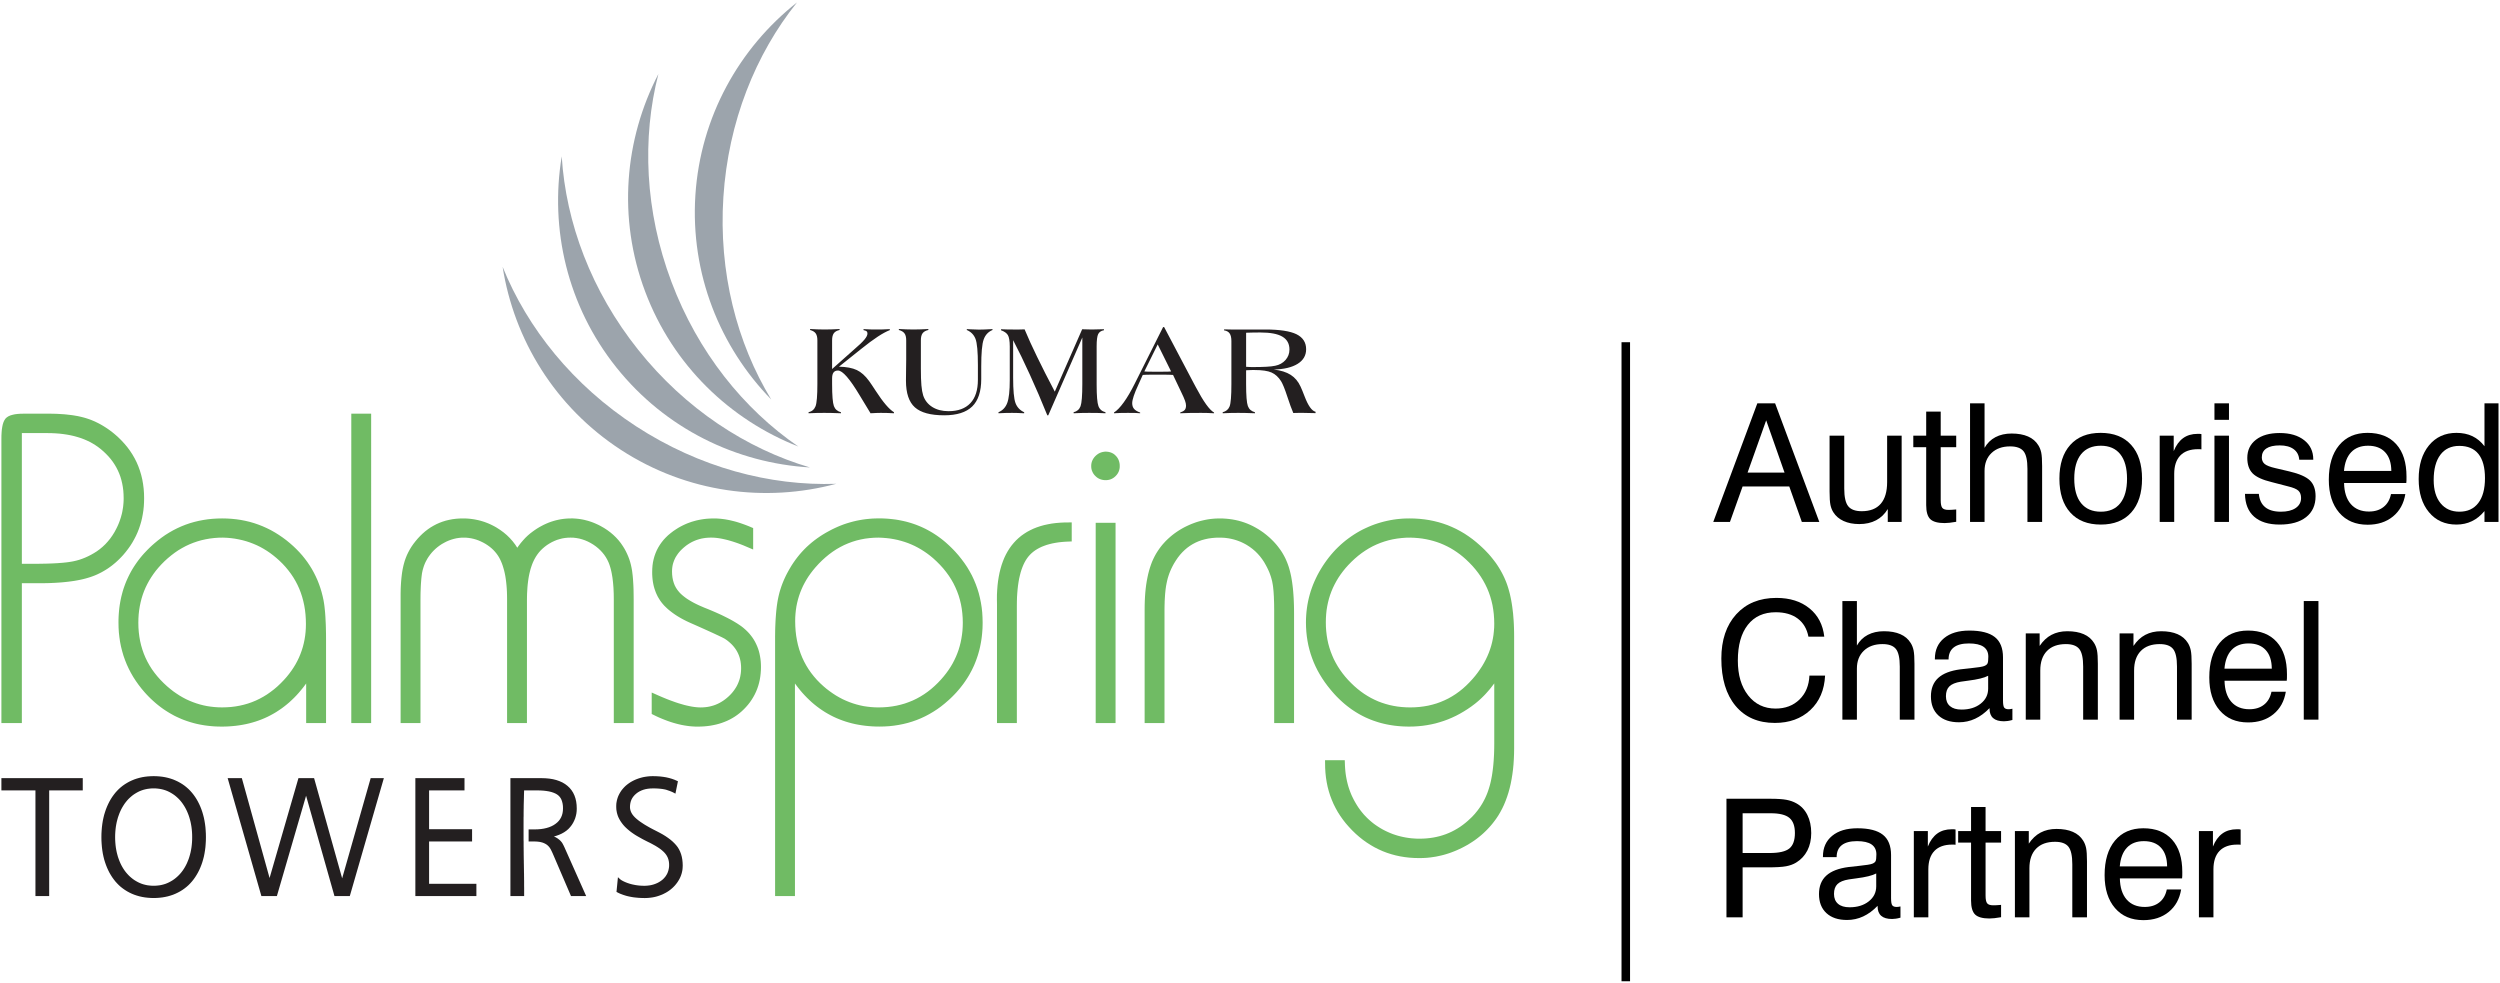 <?xml version="1.0" encoding="UTF-8" standalone="no"?>
<!-- Created with Inkscape (http://www.inkscape.org/) -->

<svg
   version="1.1"
   id="svg2"
   width="1118.667"
   height="440"
   viewBox="0 0 1118.667 440"
   sodipodi:docname="kumar-palmspring-logo-2.eps"
   xmlns:inkscape="http://www.inkscape.org/namespaces/inkscape"
   xmlns:sodipodi="http://sodipodi.sourceforge.net/DTD/sodipodi-0.dtd"
   xmlns="http://www.w3.org/2000/svg"
   xmlns:svg="http://www.w3.org/2000/svg">
  <defs
     id="defs6" />
  <sodipodi:namedview
     id="namedview4"
     pagecolor="#ffffff"
     bordercolor="#000000"
     borderopacity="0.25"
     inkscape:showpageshadow="2"
     inkscape:pageopacity="0.0"
     inkscape:pagecheckerboard="0"
     inkscape:deskcolor="#d1d1d1" />
  <g
     id="g8"
     inkscape:groupmode="layer"
     inkscape:label="ink_ext_XXXXXX"
     transform="matrix(1.333,0,0,-1.333,0,440)">
    <g
       id="g10"
       transform="scale(0.1)">
      <path
         d="m 2793.21,2062.04 73.7,65.48 c 16.73,14.31 28.37,25.45 35,33.49 6.7,8.01 9.99,14.75 9.99,19.99 0,3.56 -0.92,6.12 -2.84,7.73 -1.87,1.65 -5.43,2.91 -10.37,3.91 v 3.4 c 8.66,-0.41 16.74,-0.83 24.24,-1.06 7.43,-0.24 14.09,-0.24 20.02,-0.24 6.28,0 13.13,0 20.44,0.24 7.32,0.23 15.21,0.65 23.56,1.06 v -3.4 c -11.34,-4.33 -24.86,-11.64 -40.59,-21.98 -15.58,-10.22 -34.19,-23.97 -55.47,-41.09 l -74.63,-59.64 c 25.11,-0.58 45.13,-4.34 59.88,-11.3 14.75,-7 28.36,-19.15 41.12,-36.68 5.29,-7.36 12.95,-18.57 22.52,-33.47 24.61,-37.9 44.91,-61.71 61.21,-71.52 l -0.3,-3.41 c -8.35,0.43 -16.27,0.82 -23.51,1 -7.39,0.27 -14.21,0.27 -20.75,0.27 -3.06,0 -7.5,0 -13.33,-0.27 -5.66,-0.18 -12.71,-0.57 -20.86,-1 -9.22,14.83 -21.33,34.7 -36.22,59.74 -33.39,55.86 -57.7,83.73 -73.02,83.73 -6.7,0 -11.71,-2.15 -14.96,-6.54 -3.31,-4.41 -4.83,-11.07 -4.83,-20.22 v -18.19 c 0,-38.86 2.07,-63.59 6.01,-74.32 3.98,-10.8 11.91,-17.64 23.7,-20.79 v -3.41 c -11.9,0.43 -22.55,0.82 -31.78,1 -9.31,0.27 -17.46,0.27 -24.23,0.27 -8.39,0 -16.89,0 -25.69,-0.27 -8.81,-0.18 -17.77,-0.57 -26.93,-1 l -0.18,3.41 c 11.63,2.8 19.4,9.5 23.54,20.14 4.1,10.58 6.16,35.61 6.16,74.97 v 146.38 c 0,10.14 -1.91,17.88 -5.59,23.12 -3.67,5.32 -9.99,9.08 -18.87,11.49 v 3.3 c 8.39,-0.43 16.74,-0.89 24.88,-1.15 8.16,-0.31 16.29,-0.47 24.28,-0.47 8,0 16.16,0.16 24.62,0.47 8.39,0.26 16.73,0.72 25.16,1.15 v -3.3 c -9,-1.99 -15.44,-5.6 -19.27,-10.91 -3.89,-5.41 -5.81,-13.28 -5.81,-23.7 z m 489.44,7.89 v 4.82 c 0,45.37 -2.73,74.97 -8.12,88.68 -5.4,13.74 -15.16,23.61 -29.22,29.63 l 0.15,2.98 c 3,-0.11 7.24,-0.41 12.61,-0.68 13.85,-0.73 23.15,-1 27.91,-1 9.88,0 24.66,0.54 44.44,1.68 h 1.27 v -2.98 c -14.31,-6.02 -24.23,-16.58 -29.64,-31.78 -5.51,-15.01 -8.19,-45.52 -8.19,-91.35 v -41.89 c 0,-41.39 -10.22,-72.02 -30.4,-91.74 -20.29,-19.75 -51.66,-29.6 -94.07,-29.6 -45.53,0 -78.3,8.85 -98.29,26.72 -19.94,17.85 -29.94,47.67 -29.94,89.37 0,11.72 0.12,25.43 0.42,41.05 0.28,15.58 0.38,25.38 0.38,29.47 v 65.14 c 0,10.14 -1.8,17.88 -5.66,23.12 -3.79,5.32 -10.1,9.08 -19,11.49 v 3.3 c 8.35,-0.43 16.74,-0.89 24.97,-1.15 8.31,-0.31 16.46,-0.47 24.43,-0.47 8,0 16.16,0.16 24.54,0.47 8.19,0.26 16.58,0.72 25.05,1.15 v -3.3 c -8.89,-1.99 -15.24,-5.6 -19.22,-10.91 -4.03,-5.41 -5.83,-13.28 -5.83,-23.7 v -94.91 c 0,-23.41 0.54,-42.24 1.8,-56.34 1.3,-14.04 3.22,-25.18 5.86,-33.46 5.51,-16.76 15.81,-29.82 30.78,-39.2 14.98,-9.34 33.12,-14.01 54.48,-14.01 32.05,0 56.48,9.07 73.3,26.95 16.8,17.84 25.19,44.07 25.19,78.29 z m 69.22,-156.38 -0.23,3.41 c 14.01,5.9 23.93,16.31 29.52,31.21 5.63,14.93 8.46,40.43 8.46,76.77 v 17.3 95.03 c 0,19.04 -2.22,32.01 -6.47,38.9 -4.32,6.89 -11.98,12.17 -22.89,16.05 v 3.41 c 7.35,-0.27 14.31,-0.58 20.98,-0.73 6.66,-0.16 12.9,-0.16 18.72,-0.16 h 22.7 c 5.59,0.16 11.18,0.24 16.77,0.47 11.76,-28.26 25.66,-58.89 42,-92.25 16.02,-33.34 35.89,-72.28 59.35,-116.84 l 91.93,209.51 c 1.5,0 3.64,-0.16 6.74,-0.27 12.45,-0.46 21.02,-0.62 25.69,-0.62 7.81,0 20.14,0.24 36.99,0.89 h 3.6 v -3.41 c -9.27,-1.57 -15.73,-5.83 -19.3,-12.9 -3.4,-6.97 -5.16,-20.57 -5.16,-40.67 V 2008.9 c 0,-36.53 2.02,-60.31 5.96,-71.15 4.02,-10.98 11.96,-17.79 23.74,-20.79 v -3.41 c -8.42,0.43 -16.73,0.82 -24.96,1 -8.24,0.27 -18.3,0.27 -30.25,0.27 -7.77,0 -16.01,0 -24.65,-0.27 -8.62,-0.18 -17.62,-0.57 -27.03,-1 l -0.24,3.41 c 11.53,2.8 19.34,9.57 23.36,20.22 3.91,10.72 5.98,35.68 5.98,74.89 v 155.87 l -114.3,-261.24 h -3.22 c -19.37,47.87 -38.78,93.2 -58.23,135.76 -19.33,42.63 -38.17,81.42 -56.47,116.41 v -125.28 c 0,-42.96 2.64,-71.68 7.95,-85.84 5.37,-14.17 15.16,-24.46 29.19,-30.79 l -0.24,-3.41 c -8.68,0.43 -16.47,0.82 -23.27,1 -6.82,0.27 -12.57,0.27 -17.16,0.27 -7.54,0 -14.97,0 -22.55,-0.27 -7.62,-0.18 -15.35,-0.57 -23.01,-1 z m 489.44,140.34 c 3.82,-0.31 7.85,-0.58 12.09,-0.73 4.3,-0.12 10.54,-0.12 18.92,-0.12 h 25.91 c 9.7,0 16.71,0 21.03,0.12 4.48,0.15 8.35,0.42 11.91,0.73 l -44.95,90.82 z m -101.66,-140.34 -0.23,2.53 c 10,6.28 20.95,17.58 32.85,34.08 11.91,16.39 23.97,37.17 36.61,62.3 l 95.49,190.47 h 3.41 l 99.31,-188.34 c 1.58,-2.94 3.95,-7.39 7.09,-13.28 25.69,-48.59 45.98,-76.99 61.18,-85.23 v -2.53 c -8.11,0.43 -15.78,0.82 -23.01,1 -7.08,0.27 -14.05,0.27 -20.56,0.27 -15.62,0 -28.63,0 -39.01,-0.27 -10.54,-0.18 -20.72,-0.57 -30.82,-1 l -0.27,2.53 c 7.31,2.46 12.43,5.29 15.31,8.69 2.88,3.41 4.29,8.35 4.29,14.74 0,4.41 -1.15,9.8 -3.44,16.31 -2.26,6.63 -6.94,16.97 -13.87,31.18 l -26.26,55.24 c -4.4,0.22 -8.66,0.42 -12.8,0.58 -4.16,0.11 -8.84,0.27 -14.04,0.27 h -47.67 c -7.01,0 -12.49,-0.16 -16.31,-0.27 -3.91,-0.16 -7.51,-0.36 -10.84,-0.58 l -14.97,-33.34 c -6.81,-14.59 -11.95,-27.04 -15.31,-37.29 -3.41,-10.23 -5.14,-18.39 -5.14,-24.28 0,-7.82 2.07,-14.21 6.32,-19.15 4.18,-4.89 11,-8.95 20.33,-12.1 v -2.53 c -4.55,0.43 -9.68,0.82 -15.32,1 -5.58,0.27 -14.08,0.27 -25.53,0.27 -9.76,0 -18.26,0 -25.5,-0.27 -7.16,-0.18 -14.21,-0.57 -21.29,-1 z m 364.93,0 -0.31,3.41 c 11.49,3 19.29,9.5 23.27,19.57 4.06,10.19 6.06,35.34 6.06,75.51 v 143.84 c 0,11.46 -1.95,20.03 -5.9,25.69 -3.97,5.67 -10.23,9.08 -18.61,10.18 v 3.46 c 4.99,-0.23 12.49,-0.31 22.44,-0.47 h 59.65 56.48 c 47.94,0 82.7,-5.35 104.38,-15.85 21.66,-10.79 32.46,-27.56 32.46,-50.57 0,-20.68 -9.5,-36.99 -28.45,-48.82 -18.95,-11.87 -45.76,-18.23 -80.29,-19.15 23.78,-2.8 42.62,-8.72 56.83,-17.8 14.31,-9.11 25.37,-22.25 33.3,-39.63 3.57,-7.81 8.13,-18.68 13.52,-32.89 11.9,-31.24 24.16,-48.55 36.72,-51.46 v -4.59 c -2.26,0 -5.59,0.11 -9.93,0.19 -15.04,0.46 -25.37,0.65 -31.2,0.65 h -16.15 c -5.55,-0.12 -11.37,-0.27 -17.46,-0.38 -5.56,12.82 -12.37,31.46 -20.41,56.01 -8,24.55 -14.9,41.43 -20.6,50.73 -8.69,13.75 -19.29,23.51 -31.77,29.07 -12.68,5.62 -31.75,8.45 -57.63,8.45 h -7.81 c -0.72,0 -3.25,-0.07 -7.66,-0.3 -4.41,-0.27 -8.58,-0.38 -12.51,-0.53 v -45.83 c 0,-38.83 2.02,-63.56 5.92,-74.29 4.03,-10.8 11.99,-17.64 23.75,-20.79 v -3.41 c -11.92,0.43 -22.55,0.82 -31.79,1 -9.34,0.27 -17.42,0.27 -24.24,0.27 -8.26,0 -16.61,0 -25.26,-0.27 -8.65,-0.18 -17.62,-0.57 -26.8,-1 z M 4183,2069.5 c 3.93,-0.15 7.95,-0.45 12.24,-0.61 4.1,-0.26 6.59,-0.26 6.59,-0.26 21.21,0 37.52,0.34 49.51,1.07 11.98,0.6 21.78,1.8 29.25,3.33 14.09,2.83 25.72,9.23 34.54,19.18 8.8,10.02 13.35,21.75 13.35,35.23 0,19.52 -7.96,33.99 -23.81,43.33 -15.81,9.38 -40.51,13.98 -74.24,13.98 -7.58,0 -15.2,-0.07 -22.79,-0.19 -7.57,-0.15 -15.81,-0.3 -24.64,-0.65 V 2069.5"
         style="fill:#231f20;fill-opacity:1;fill-rule:nonzero;stroke:none"
         id="path12" />
      <path
         d="M 73.348,1343.05 V 873.715 H 4.703 v 952.565 l 0.117,12.06 0.566,10.95 0.848,10.07 1.418,8.96 1.715,8.08 2.262,7.09 2.871,6.2 3.606,5.58 4.668,4.53 5.664,3.64 6.469,2.86 7.238,2.11 8,1.77 8.891,1.1 9.723,0.68 10.527,0.17 h 81.477 9.496 l 9.379,-0.17 9.234,-0.25 8.922,-0.43 8.652,-0.57 8.496,-0.53 8.391,-0.81 7.996,-0.96 7.895,-0.88 7.648,-1.08 7.348,-1.3 7.281,-1.22 6.926,-1.57 6.785,-1.57 6.574,-1.72 6.211,-1.8 6.281,-2 6.243,-2.13 6.078,-2.3 6.09,-2.54 6.128,-2.6 5.942,-2.94 6.043,-2.95 6.047,-3.22 5.828,-3.32 5.926,-3.57 5.828,-3.68 5.816,-3.82 5.817,-4.06 5.667,-4.18 5.739,-4.4 5.754,-4.63 12.132,-10.53 11.258,-11.03 10.645,-11.45 9.879,-11.75 8.996,-12.18 8.301,-12.63 7.543,-13.06 6.707,-13.32 5.863,-13.82 5.09,-14.14 4.394,-14.61 3.571,-14.91 2.671,-15.31 1.997,-15.58 1.183,-15.97 0.348,-16.35 -0.274,-13.66 -0.757,-13.52 -1.379,-13.25 -1.996,-12.98 -2.411,-12.78 -3.027,-12.65 -3.637,-12.24 -4.093,-12.07 -4.676,-11.83 -5.242,-11.6 -5.86,-11.25 -6.273,-11.14 -6.891,-10.84 -7.469,-10.53 -8,-10.33 -8.464,-10.08 -6.012,-6.46 -6.016,-6.17 -6.195,-5.98 -6.285,-5.74 -6.469,-5.44 -6.512,-5.28 -6.695,-4.94 -6.816,-4.82 -6.938,-4.41 -7.074,-4.25 -7.164,-4.06 -7.344,-3.74 -7.437,-3.57 -7.5,-3.25 -7.739,-2.98 -7.804,-2.76 -8.082,-2.49 -8.379,-2.41 -8.817,-2.23 -9.148,-2.03 -9.418,-1.83 -9.805,-1.73 -10.223,-1.45 -10.484,-1.38 -10.918,-1.19 -11.289,-1.07 -11.676,-0.84 -11.949,-0.72 -12.328,-0.58 -12.637,-0.42 -13.207,-0.16 -13.328,-0.11 z m 0,503.95 v -438.79 h 39.441 l 11.406,0.08 11.028,0.09 10.605,0.22 10.223,0.19 9.801,0.31 9.347,0.34 8.961,0.46 8.653,0.46 8.074,0.65 7.812,0.53 7.317,0.73 6.89,0.73 6.504,0.84 6.012,0.93 5.633,0.91 5.242,1 10.117,2.33 9.832,2.76 9.875,3.41 9.77,3.87 9.8,4.43 9.801,4.98 9.613,5.48 9.532,5.94 10.148,7.39 9.606,8 9.113,8.64 8.422,9.23 8.078,9.88 7.391,10.49 6.968,11.15 6.282,11.83 2.953,6.04 2.832,6.17 2.519,6.09 2.418,6.24 2.141,6.24 2.074,6.24 1.758,6.39 1.726,6.39 1.411,6.41 1.117,6.5 1.14,6.51 0.844,6.54 0.652,6.67 0.5,6.7 0.27,6.63 0.078,6.66 -0.348,12.86 -0.847,12.44 -1.563,12.07 -2.148,11.6 -2.68,11.36 -3.258,11.08 -3.984,10.75 -4.547,10.38 -5.101,10.07 -5.739,9.77 -6.32,9.53 -6.965,9.19 -7.652,8.92 -8.238,8.57 -8.77,8.35 -9.496,8.08 -8.274,6.39 -8.722,5.98 -8.996,5.59 -9.379,5.16 -9.801,4.75 -10.117,4.37 -10.559,3.99 -10.953,3.44 -11.262,3.17 -11.711,2.72 -12.058,2.26 -12.481,1.87 -12.906,1.53 -13.328,1 -13.664,0.65 -14.172,0.2 z m 929.792,-871.527 -7.769,-8.571 -7.933,-8.226 -8.149,-7.813 -8.226,-7.656 -8.512,-7.164 -8.649,-6.891 -8.804,-6.586 -9.114,-6.164 -9.117,-5.972 -9.379,-5.512 -9.57,-5.254 -9.727,-4.937 -9.832,-4.516 -10.074,-4.211 -10.297,-3.863 -10.453,-3.559 -10.648,-3.18 -10.68,-2.878 -11.023,-2.528 -11.075,-2.137 -11.175,-1.835 -11.485,-1.543 -11.679,-1.137 -11.754,-0.891 -11.95,-0.531 -12.058,-0.152 -9.613,0.152 -9.606,0.27 -9.422,0.574 -9.344,0.836 -9.257,1 -9.196,1.226 -8.961,1.496 -8.925,1.61 -8.918,1.91 -8.727,2.148 -8.652,2.41 -8.539,2.563 -8.422,2.797 -8.391,2.984 -8.226,3.258 -8.075,3.516 -8.086,3.683 -7.968,3.864 -7.805,4.285 -7.66,4.332 -7.652,4.633 -7.512,4.82 -7.391,4.945 -7.226,5.274 -7.239,5.515 -7.09,5.664 -6.964,5.985 -6.774,6.086 -6.859,6.394 -6.621,6.586 -6.469,6.742 -6.469,7.074 -10.648,12.559 -9.992,12.873 -9.301,13.13 -8.653,13.36 -7.964,13.79 -7.2,13.96 -6.628,14.29 -5.852,14.59 -5.211,14.74 -4.437,15.2 -3.875,15.39 -3.106,15.7 -2.332,15.89 -1.801,16.15 -0.953,16.46 -0.308,16.66 0.078,10 0.347,9.88 0.61,9.8 0.8,9.65 1,9.57 1.27,9.38 1.562,9.34 1.727,9.22 1.984,9.16 2.301,8.99 2.379,8.97 2.68,8.8 2.984,8.66 3.137,8.58 3.406,8.49 3.68,8.31 3.836,8.19 4.133,8.27 4.242,7.94 4.59,7.95 4.832,7.78 5.054,7.65 5.243,7.55 5.515,7.51 5.664,7.3 6.047,7.28 6.164,7.08 6.555,6.94 6.578,6.89 6.894,6.82 7.086,6.58 7.391,6.54 12.176,10.15 12.515,9.58 12.754,8.95 13.055,8.2 13.328,7.61 13.633,6.94 13.816,6.24 14.207,5.67 14.391,4.97 14.75,4.25 14.891,3.61 15.355,2.94 15.469,2.37 15.738,1.58 16.039,0.98 16.16,0.31 16.075,-0.31 15.855,-0.98 15.586,-1.58 15.348,-2.26 15.054,-2.98 14.891,-3.52 14.734,-4.3 14.321,-4.93 14.207,-5.56 13.902,-6.24 13.629,-6.77 13.394,-7.59 13.145,-8.19 12.891,-8.8 12.644,-9.43 12.32,-10.14 10.954,-9.65 10.418,-9.99 9.918,-10.3 9.45,-10.57 8.78,-10.95 8.38,-11.18 7.78,-11.57 7.34,-11.79 6.74,-12.21 6.24,-12.4 5.75,-12.67 5.16,-13.11 4.68,-13.31 4.13,-13.68 3.56,-13.97 3.11,-14.2 0.99,-5.97 1,-6.17 0.87,-6.43 0.77,-6.82 0.76,-7.16 0.73,-7.47 0.54,-7.8 0.58,-8.05 0.41,-8.42 0.47,-8.77 0.41,-9.04 0.27,-9.42 0.2,-9.72 0.22,-9.99 0.08,-10.38 0.08,-10.72 V 873.715 h -66.77 v 132.775 l -2.5,-3.4 -7.15,-9.574 -7.44,-9.153 z m -254.726,520.647 -14.898,-0.26 -14.7,-1.07 -14.507,-1.77 -14.176,-2.49 -13.934,-3.14 -13.511,-3.86 -13.364,-4.6 -12.98,-5.21 -12.828,-5.97 -12.485,-6.74 -12.297,-7.27 -11.98,-8.2 -11.711,-8.88 -11.492,-9.49 -11.211,-10.19 -10.918,-11.03 -9.332,-10.25 -8.848,-10.65 -8.043,-10.8 -7.543,-11.14 -6.937,-11.25 -6.348,-11.65 -5.742,-11.78 -5.102,-12.07 -4.468,-12.25 -3.875,-12.56 -3.258,-12.86 -2.711,-13.1 -2.152,-13.32 -1.528,-13.71 -0.879,-13.93 -0.273,-14.18 0.347,-15.97 1.153,-15.61 1.91,-15.24 2.605,-14.89 3.407,-14.56 4.211,-14.2 4.828,-13.74 5.668,-13.48 6.39,-13.13 7.2,-12.83 7.886,-12.52 8.727,-12.07 9.465,-11.83 10.222,-11.48 10.953,-11.15 11.786,-10.949 10.148,-8.496 10.254,-8.075 10.539,-7.347 10.637,-6.969 10.844,-6.328 10.984,-5.816 11.254,-5.168 11.492,-4.664 11.637,-4.137 11.754,-3.602 11.984,-3.062 12.219,-2.571 12.406,-1.836 12.633,-1.41 12.754,-0.847 13.054,-0.305 15.239,0.426 14.965,1.027 14.632,1.836 14.27,2.563 13.98,3.257 13.59,3.871 13.481,4.711 13.054,5.395 12.785,6.164 12.493,6.816 12.211,7.5 11.906,8.391 11.68,8.922 11.449,9.754 11.058,10.539 10.875,11.21 8.922,10.08 8.313,10.34 7.804,10.53 7.09,10.63 6.66,10.92 6.016,11.21 5.473,11.34 4.82,11.6 4.32,11.84 3.76,11.98 3.13,12.25 2.61,12.48 2.03,12.68 1.45,13.01 0.85,13.18 0.3,13.51 -0.38,16.08 -1.03,15.77 -1.72,15.4 -2.46,14.96 -3.21,14.56 -3.83,14.24 -4.51,13.82 -5.21,13.52 -5.94,13.02 -6.621,12.71 -7.316,12.4 -7.996,11.91 -8.739,11.64 -9.418,11.37 -10.062,10.92 -10.953,10.64 -10.071,8.99 -10.343,8.47 -10.528,7.92 -10.754,7.32 -10.953,6.73 -11.179,6.25 -11.481,5.63 -11.68,5.01 -11.918,4.55 -12.164,4.03 -12.375,3.4 -12.754,2.84 -12.859,2.38 -13.086,1.75 -13.527,1.19 z M 1245.89,873.715 h -66.66 V 1912.13 h 66.66 z m 517.81,621.835 7.85,7.5 7.97,6.86 8.15,6.23 7.46,5.34 7.5,5.01 7.74,4.71 7.74,4.24 7.77,4.03 7.96,3.64 7.96,3.36 8.09,2.95 8.23,2.61 8.23,2.29 8.27,1.88 8.38,1.64 8.46,1.19 8.58,0.88 8.57,0.5 8.66,0.15 h 6.4 l 6.39,-0.38 6.2,-0.46 6.44,-0.72 6.23,-0.88 6.17,-1.12 6.24,-1.26 6.16,-1.61 6.25,-1.6 6.12,-1.92 6.09,-2.07 6.01,-2.25 6.06,-2.5 5.92,-2.68 6.14,-2.83 5.93,-3.14 11.48,-6.51 10.95,-7.15 10.34,-7.67 9.81,-8.3 9.07,-8.74 8.5,-9.3 7.8,-9.84 7.09,-10.41 5.28,-8.54 4.6,-8.5 4.2,-8.73 3.81,-8.84 3.44,-9 2.87,-9.07 2.49,-9.24 1.98,-9.18 0.93,-4.91 0.92,-5.09 0.73,-5.32 0.68,-5.71 0.72,-5.81 0.58,-6.09 0.58,-6.39 0.38,-6.67 0.46,-6.97 0.43,-7.19 0.3,-7.39 0.26,-7.74 0.12,-7.96 0.15,-8.31 0.08,-8.42 0.08,-8.74 V 873.715 h -66.7 v 413.625 l -0.12,10.49 -0.15,10.15 -0.43,9.8 -0.41,9.5 -0.72,9.1 -0.73,8.77 -0.97,8.47 -0.98,8 -1.31,7.81 -1.27,7.35 -1.48,6.97 -1.58,6.7 -1.76,6.25 -1.84,5.92 -1.98,5.59 -2.08,5.21 -4.17,8.77 -4.83,8.39 -5.39,7.96 -6.09,7.54 -6.66,7.21 -7.32,6.89 -8.03,6.54 -8.66,6.05 -9.15,5.48 -9.27,4.78 -9.37,4.02 -9.5,3.25 -9.57,2.61 -9.76,1.8 -9.85,1.15 -9.99,0.26 -9.3,-0.26 -9.16,-0.92 -9.07,-1.5 -8.92,-2.29 -8.84,-2.68 -8.5,-3.41 -8.5,-3.98 -8.31,-4.68 -8.16,-5.17 -7.5,-5.62 -6.97,-5.93 -6.5,-6.24 -5.98,-6.67 -5.4,-7.12 -4.94,-7.36 -4.48,-7.88 -3.06,-6.05 -2.83,-6.2 -2.68,-6.71 -2.42,-7.07 -2.41,-7.4 -1.99,-7.73 -2,-8.08 -1.71,-8.46 -1.54,-8.77 -1.26,-9.23 -1.15,-9.42 -0.91,-9.88 -0.62,-10.22 -0.61,-10.48 -0.27,-10.92 -0.15,-11.21 V 873.715 h -66.71 v 415.805 l -0.15,12.52 -0.33,11.95 -0.63,11.44 -0.87,11.07 -1.11,10.65 -1.3,10.22 -1.53,9.8 -1.88,9.38 -2.03,8.92 -2.38,8.35 -2.45,8.07 -2.76,7.7 -2.98,7.09 -3.14,6.81 -3.41,6.32 -3.52,5.71 -4.71,6.62 -5.09,6.24 -5.55,6.04 -5.93,5.6 -6.4,5.32 -6.97,5.06 -7.2,4.7 -7.81,4.37 -8.08,3.94 -8,3.45 -8.04,2.87 -8.12,2.3 -8.23,1.83 -8.15,1.26 -8.31,0.82 -8.27,0.18 -8.58,-0.18 -8.39,-0.82 -8.38,-1.33 -8.19,-1.91 -8.2,-2.42 -8.16,-2.91 -8.07,-3.49 -7.92,-4.13 -7.82,-4.36 -7.39,-4.9 -6.93,-5.17 -6.55,-5.55 -6.24,-5.94 -5.89,-6.24 -5.44,-6.62 -5.14,-7.01 -4.09,-6.12 -3.56,-6.36 -3.41,-6.39 -2.98,-6.67 -2.57,-6.74 -2.22,-6.97 -2.02,-7.08 -1.58,-7.31 -0.68,-3.68 -0.58,-4.25 -0.57,-4.47 -0.55,-4.83 -0.56,-5.21 -0.42,-5.4 -0.43,-5.78 -0.45,-6.12 -0.35,-6.36 -0.27,-6.74 -0.23,-7 -0.27,-7.36 -0.15,-7.58 -0.08,-7.92 -0.07,-8.24 v -8.57 -406.275 h -66.7 v 425.605 8.24 l 0.15,7.96 0.15,7.85 0.31,7.62 0.42,7.5 0.43,7.24 0.57,6.97 0.61,6.81 0.73,6.62 0.77,6.55 0.83,6.25 1,6.04 1.03,5.86 1.2,5.7 1.18,5.44 1.38,5.33 2.9,10.38 3.61,10.22 4.02,9.9 4.71,9.73 5.09,9.42 5.7,9.23 6.2,8.92 6.82,8.77 7.66,9.15 8.12,8.66 8.35,8.07 8.65,7.52 8.96,6.88 9.22,6.32 9.61,5.67 9.8,5.16 10.23,4.56 10.37,3.91 10.69,3.33 11.03,2.67 11.21,2.15 11.45,1.5 11.83,0.91 11.91,0.23 h 7.66 l 7.5,-0.42 7.43,-0.57 7.38,-0.88 7.17,-1.04 7.31,-1.38 7.17,-1.48 7.11,-1.78 6.97,-2.06 6.93,-2.18 6.78,-2.56 6.82,-2.68 6.66,-3 6.69,-3.24 6.52,-3.41 6.54,-3.68 12.41,-7.97 11.78,-8.57 11,-9.3 10.22,-10 9.42,-10.68 8.65,-11.29 6.59,-10.23 4.97,7.01 7.24,9.38 7.54,8.8 z m 731.6,-25.39 -9.18,3.56 -9.12,3.41 -8.8,3.03 -8.58,2.8 -8.31,2.51 -8.04,2.3 -7.97,1.96 -7.54,1.72 -7.47,1.49 -7.15,1.2 -6.78,0.88 -6.58,0.68 -6.4,0.35 -6.12,0.07 -6.7,-0.07 -6.7,-0.43 -6.47,-0.6 -6.32,-1 -6.21,-1.11 -6.12,-1.53 -5.94,-1.77 -5.86,-1.98 -5.74,-2.31 -5.59,-2.52 -5.43,-2.75 -5.37,-3.07 -5.32,-3.41 -5.16,-3.56 -4.94,-3.91 -4.98,-4.17 -4.82,-4.4 -4.41,-4.29 -4.05,-4.48 -3.76,-4.55 -3.37,-4.68 -3.13,-4.71 -3,-4.82 -2.41,-4.86 -2.26,-5.06 -1.91,-5.13 -1.65,-5.05 -1.42,-5.36 -0.99,-5.43 -0.72,-5.49 -0.43,-5.69 -0.15,-5.72 0.38,-10.45 1.15,-9.87 1.88,-9.35 2.61,-8.8 3.21,-8.24 4.13,-7.8 4.82,-7.28 5.71,-7.04 2.95,-3.26 3.41,-3.33 3.71,-3.34 3.94,-3.32 4.26,-3.33 4.48,-3.37 4.82,-3.34 5.21,-3.25 5.36,-3.25 5.67,-3.25 5.96,-3.26 6.37,-3.22 6.54,-3.17 6.82,-3.15 7.23,-3.09 7.4,-3.23 12.59,-5.01 12.25,-5.09 11.67,-4.98 11.15,-4.97 10.64,-4.87 10.07,-4.94 9.5,-4.75 9.11,-4.74 8.43,-4.68 8.04,-4.71 7.35,-4.51 7.01,-4.64 6.47,-4.44 5.89,-4.55 5.36,-4.57 4.86,-4.36 6.02,-5.89 5.66,-6.17 5.25,-6.51 4.98,-6.7 4.51,-6.96 4.13,-7.2 3.68,-7.46 3.41,-7.67 2.99,-7.84 2.56,-8.12 2.1,-8.35 1.73,-8.54 1.42,-8.73 0.99,-8.92 0.57,-9.15 0.2,-9.37 -0.27,-11.08 -0.81,-10.8 -1.25,-10.63 -1.73,-10.42 -2.3,-10.15 -2.79,-9.996 -3.33,-9.723 -3.83,-9.496 -4.33,-9.226 -4.86,-8.954 -5.37,-8.769 -5.81,-8.543 -6.35,-8.195 -6.9,-7.965 -7.31,-7.649 -7.92,-7.543 -7.4,-6.242 -7.58,-5.785 -7.89,-5.437 -8.08,-4.938 -8.34,-4.559 -8.7,-4.21 -8.92,-3.711 -9.1,-3.411 -9.42,-2.984 -9.62,-2.562 -9.88,-2.106 -10.1,-1.875 -10.34,-1.348 -10.53,-0.984 -10.76,-0.547 -11.1,-0.226 -8.62,0.152 -8.8,0.5 -8.97,0.77 -8.92,1.14 -8.99,1.422 -9.08,1.684 -9.15,2.07 -9.22,2.332 -9.38,2.641 -9.42,2.949 -9.46,3.258 -9.57,3.593 -9.66,3.871 -9.72,4.094 -9.72,4.485 -15.24,7.464 v 72.055 l 25.84,-11.484 11.72,-4.981 11.33,-4.664 11,-4.332 10.63,-3.863 10.38,-3.715 9.92,-3.254 9.64,-2.836 9.23,-2.644 8.92,-2.18 8.5,-1.836 8.27,-1.574 7.78,-1.149 7.46,-0.836 7.01,-0.546 6.82,-0.184 7.66,0.23 7.5,0.575 7.39,0.91 7.27,1.347 6.94,1.727 6.97,2.031 6.81,2.481 6.67,2.879 6.34,3.168 6.4,3.679 6.24,3.985 6.05,4.359 5.9,4.754 5.86,5.199 5.74,5.59 5.47,5.981 3.6,4.472 3.49,4.602 3.21,4.711 3.03,4.742 2.76,4.832 2.44,4.938 2.27,5.05 1.98,5.13 1.84,5.13 1.57,5.4 1.27,5.4 0.98,5.51 0.93,5.67 0.57,5.77 0.35,5.91 0.15,5.97 -0.23,7.74 -0.65,7.42 -0.99,7.24 -1.54,7 -1.83,6.82 -2.3,6.58 -2.68,6.29 -3.14,6.24 -3.53,5.94 -3.98,5.73 -4.39,5.59 -4.83,5.44 -5.32,5.2 -5.74,5.06 -6.13,4.91 -6.55,4.54 -1.65,1 -2.56,1.42 -3.41,1.68 -4.03,2.15 -4.89,2.26 -5.48,2.68 -6.32,2.91 -6.77,3.21 -7.7,3.56 -8.34,3.79 -9.12,4.14 -9.65,4.37 -10.45,4.7 -22.01,9.81 -13.48,5.93 -6.93,3.14 -6.55,3.1 -6.54,3.3 -6.29,3.26 -6.19,3.4 -5.94,3.49 -5.82,3.51 -5.56,3.56 -5.39,3.68 -5.25,3.76 -5.09,3.86 -4.82,3.79 -4.83,3.98 -4.47,4.06 -4.33,4.14 -4.26,4.21 -4.97,5.63 -4.6,5.66 -4.32,5.94 -3.91,6.24 -3.78,6.35 -3.26,6.59 -3.06,6.77 -2.61,6.98 -2.42,7.12 -2.13,7.39 -1.69,7.5 -1.42,7.74 -1.07,7.95 -0.76,8.12 -0.47,8.24 -0.11,8.53 0.3,11.34 0.85,10.99 1.53,10.87 2.29,10.42 2.85,10.14 3.55,9.89 4.09,9.57 4.84,9.23 5.39,8.91 6.01,8.5 6.59,8.27 7.31,7.85 7.89,7.62 8.54,7.09 8.95,6.89 9.62,6.42 6.92,4.41 7.21,4.06 7.3,3.76 7.36,3.51 7.5,3.3 7.7,2.87 7.62,2.72 8,2.33 7.88,2.15 8.2,1.84 8.31,1.56 8.27,1.27 8.46,1 8.66,0.65 8.65,0.38 8.77,0.11 h 7.27 l 7.24,-0.42 7.35,-0.57 7.54,-0.88 7.51,-1 7.57,-1.34 7.78,-1.49 7.77,-1.85 7.89,-1.9 8,-2.18 8.08,-2.49 8.12,-2.73 8.23,-2.91 8.34,-3.1 8.47,-3.33 14.39,-6.12 v -71.98 l -23.39,9.91 z m 106.56,-306.03 0.15,10.65 0.15,10.48 0.28,10.07 0.42,9.8 0.42,9.54 0.5,9.15 0.65,8.85 0.66,8.6 0.75,8.43 0.85,7.93 0.91,7.73 1.08,7.39 1.07,7.16 1.19,6.82 1.29,6.42 1.35,6.33 1.49,6.24 1.61,6.39 1.8,6.25 1.99,6.23 2.03,6.25 2.22,6.23 2.33,6.17 2.5,6.17 2.68,6.24 2.79,6.12 2.87,6.09 3.14,6.21 3.26,6.09 3.33,6 3.48,6.09 5.94,9.96 6.35,9.65 6.59,9.41 6.93,9.16 7.23,8.95 7.54,8.57 7.82,8.32 8.07,8.07 8.54,7.74 8.62,7.43 9.11,7.23 9.27,6.85 9.64,6.67 9.88,6.36 10.19,6.04 10.49,5.74 9.69,5.14 9.8,4.71 9.92,4.48 10.06,4.14 10.07,3.83 10.22,3.41 10.35,3.09 10.41,2.83 10.45,2.5 10.69,2.13 10.68,1.85 10.83,1.49 10.88,1.1 10.99,0.89 11.03,0.42 11.1,0.15 h 9.48 l 9.47,-0.38 9.27,-0.53 9.3,-0.81 9.15,-1 9.04,-1.1 8.91,-1.42 8.89,-1.73 8.69,-1.83 8.7,-1.99 8.57,-2.34 8.42,-2.49 8.31,-2.71 8.39,-2.95 8.07,-3.22 8.09,-3.33 7.95,-3.6 7.93,-3.84 7.73,-4.06 7.59,-4.24 7.7,-4.48 7.34,-4.67 7.39,-4.9 7.2,-5.09 7.21,-5.4 7.04,-5.51 6.97,-5.78 6.77,-6.06 6.66,-6.08 6.67,-6.48 6.54,-6.54 6.51,-6.86 11.06,-12.51 10.38,-13.02 9.8,-13.18 9.08,-13.47 8.19,-13.82 7.7,-14.13 6.77,-14.48 6.13,-14.77 5.44,-15.06 4.71,-15.31 3.9,-15.66 3.26,-15.96 2.56,-16.16 1.84,-16.54 0.99,-16.81 0.42,-17.04 -0.14,-9.8 -0.28,-9.62 -0.65,-9.52 -0.76,-9.42 -1,-9.31 -1.22,-9.22 -1.49,-9.23 -1.69,-8.99 -1.84,-8.93 -2.14,-8.88 -2.41,-8.73 -2.54,-8.66 -2.86,-8.5 -2.98,-8.46 -3.26,-8.34 -3.41,-8.27 -3.75,-8.09 -3.91,-8.07 -4.24,-7.85 -4.26,-7.81 -4.63,-7.74 -4.82,-7.54 -5.02,-7.5 -5.25,-7.4 -5.54,-7.235 -5.67,-7.226 -5.94,-7.012 -6.13,-7.047 -6.39,-6.812 -6.5,-6.664 -6.82,-6.664 -7.12,-6.5 -12.25,-10.653 -12.56,-10.07 -12.9,-9.344 -13.18,-8.531 -13.59,-8.008 -13.78,-7.273 -14.09,-6.59 -14.4,-5.891 -14.71,-5.164 -14.84,-4.484 -15.29,-3.754 -15.46,-3.098 -15.82,-2.449 -16.04,-1.769 -16.31,-0.989 -16.47,-0.347 -12.1,0.152 -11.98,0.531 -11.83,0.891 -11.52,1.137 -11.49,1.543 -11.3,1.835 -11.07,2.137 -10.91,2.528 -10.79,2.878 -10.65,3.18 -10.38,3.559 -10.18,3.863 -10.22,4.211 -9.8,4.516 -9.77,4.937 -9.53,5.254 -9.38,5.512 -9.22,5.972 -8.96,6.164 -8.88,6.586 -8.67,6.891 -8.45,7.164 -8.27,7.656 -8.08,7.813 -7.96,8.226 -7.82,8.571 -7.54,8.89 -7.35,9.227 -7.23,9.5 -2.41,3.33 V 292.953 h -66.71 V 1153.1 Z m 348.05,331.99 -15.59,-0.35 -15.36,-1.21 -15.04,-1.88 -14.66,-2.8 -14.33,-3.44 -14.04,-4.36 -13.71,-5.1 -13.48,-5.82 -13.03,-6.66 -12.94,-7.39 -12.48,-8.23 -12.2,-9 -11.92,-9.8 -11.64,-10.57 -11.4,-11.41 -11.15,-12.3 -8.15,-9.8 -7.66,-10.06 -7.2,-10.19 -6.59,-10.45 -6.01,-10.57 -5.62,-10.76 -4.94,-10.95 -4.48,-11.1 -3.99,-11.33 -3.44,-11.53 -2.91,-11.72 -2.45,-11.91 -1.8,-12.05 -1.3,-12.37 -0.85,-12.44 -0.23,-12.79 0.39,-16.81 1.11,-16.39 1.84,-15.97 2.72,-15.54 3.25,-15.05 4.1,-14.66 4.82,-14.29 5.55,-13.78 6.4,-13.47 7.01,-12.95 7.8,-12.66 8.58,-12.26 9.23,-11.75 10.06,-11.53 10.8,-11.07 11.65,-10.709 10.18,-8.586 10.53,-7.953 10.57,-7.469 10.75,-6.969 11,-6.328 11.05,-5.816 11.31,-5.168 11.4,-4.664 11.65,-4.137 11.79,-3.602 11.9,-3.062 12.07,-2.571 12.36,-1.836 12.48,-1.41 12.68,-0.847 12.86,-0.305 15.59,0.426 15.2,1.062 14.89,1.848 14.54,2.559 14.25,3.332 13.9,3.984 13.52,4.82 13.32,5.403 12.9,6.242 12.56,6.922 12.3,7.699 12.01,8.422 11.65,9.156 11.37,9.953 11.06,10.644 10.76,11.41 8.81,10.22 8.23,10.38 7.73,10.68 7.17,10.91 6.55,11.03 5.93,11.41 5.39,11.48 4.84,11.8 4.28,11.87 3.64,12.3 3.13,12.43 2.53,12.68 2.03,12.98 1.49,13.13 0.85,13.4 0.34,13.63 -0.42,16.16 -1.23,15.81 -1.87,15.39 -2.72,15.08 -3.53,14.74 -4.24,14.33 -5.13,13.97 -5.82,13.63 -6.51,13.33 -7.39,13.01 -8.15,12.6 -9,12.37 -9.65,12.02 -10.53,11.64 -11.34,11.41 -12.06,11.15 -9.8,8.11 -9.99,7.58 -10.23,7.09 -10.41,6.62 -10.65,6.09 -10.79,5.62 -11.06,5.03 -11.18,4.59 -11.68,4.05 -11.6,3.52 -12.03,3.15 -12.13,2.56 -12.45,2.08 -12.63,1.45 -12.94,1.06 z m 647.71,51.08 v -63.86 l -21.6,-0.96 -11.59,-0.92 -11.27,-1.23 -10.6,-1.68 -10.07,-1.91 -9.72,-2.38 -9.15,-2.6 -8.66,-3.06 -8.23,-3.26 -7.73,-3.68 -7.24,-3.98 -6.74,-4.24 -6.32,-4.64 -5.89,-4.94 -5.36,-5.25 -4.98,-5.62 -4.56,-5.97 -4.4,-6.66 -3.98,-7.09 -3.79,-7.74 -3.48,-8.3 -3.22,-8.81 -2.95,-9.49 -2.57,-10.07 -2.44,-10.57 -1.95,-11.14 -1.73,-11.76 -1.42,-12.37 -1.11,-12.9 -0.88,-13.48 -0.38,-14.05 -0.19,-14.63 V 873.715 h -66.66 v 398.495 l -0.28,16.47 0.13,16.2 0.8,15.73 1.18,15.19 1.73,14.59 2.25,14.21 2.69,13.67 3.29,13.17 3.67,12.68 4.26,12.13 4.66,11.65 5.33,11.21 5.82,10.57 6.32,10.11 6.84,9.53 7.44,9 7.84,8.54 8.4,7.85 8.95,7.47 9.5,6.73 9.92,6.32 10.38,5.59 10.9,5.2 11.33,4.53 11.95,4.01 12.25,3.46 12.76,2.78 13.28,2.46 13.63,1.76 14.16,1.19 14.67,0.76 z m 147.14,-673.485 h -66.66 v 672.105 h 66.66 z m -33.92,911.135 5.09,-0.27 4.82,-0.56 4.71,-1.08 4.61,-1.49 4.32,-1.99 4.13,-2.38 3.75,-2.98 3.37,-3.3 3.07,-3.4 2.72,-3.83 2.25,-3.95 1.85,-4.32 1.45,-4.48 1.03,-4.67 0.65,-4.86 0.12,-5.03 -0.12,-4.74 -0.65,-4.52 -1.03,-4.55 -1.57,-4.41 -1.99,-4.14 -2.45,-3.98 -2.8,-3.67 -3.14,-3.41 -3.41,-3.14 -3.67,-2.79 -3.98,-2.41 -4.1,-2 -4.41,-1.56 -4.55,-1.08 -4.6,-0.62 -4.74,-0.22 -4.86,0.22 -4.68,0.62 -4.67,1.08 -4.51,1.49 -4.29,1.92 -4.13,2.41 -3.76,2.86 -3.45,3.15 -3.29,3.41 -2.83,3.71 -2.41,3.9 -1.95,4.17 -1.73,4.37 -1.11,4.52 -0.65,4.67 -0.19,4.74 0.19,4.83 0.65,4.64 1.11,4.51 1.65,4.41 2.03,4.09 2.41,3.98 2.83,3.76 3.21,3.48 3.49,3.18 3.68,2.87 3.83,2.49 4.16,2.11 4.34,1.64 4.56,1.27 4.63,0.83 z m 633.1,-911.135 h -66.71 v 381.345 l -0.15,7.66 -0.03,7.39 -0.16,7.23 -0.23,6.89 -0.26,6.59 -0.17,6.39 -0.41,6.09 -0.31,5.83 -0.38,5.54 -0.46,5.33 -0.54,5.02 -0.49,4.7 -0.57,4.37 -0.66,4.29 -0.69,3.83 -1.41,7.65 -1.95,7.59 -2.18,7.57 -2.65,7.66 -2.87,7.66 -3.45,7.69 -3.68,7.67 -4.09,7.72 -6.09,10.72 -6.62,9.88 -7.16,9.35 -7.66,8.69 -8.23,8.23 -8.96,7.66 -9.49,7.12 -10.07,6.51 -5.25,2.99 -5.4,2.8 -5.32,2.59 -5.44,2.42 -5.55,2.11 -5.55,2.06 -5.67,1.84 -5.66,1.65 -5.75,1.41 -5.9,1.26 -5.81,1.08 -6.02,0.84 -6.04,0.73 -6.09,0.41 -6.24,0.28 -6.24,0.07 -12.8,-0.26 -12.33,-1.07 -11.94,-1.68 -11.33,-2.46 -10.92,-3.02 -10.52,-3.76 -10.03,-4.4 -9.65,-5.1 -9.31,-5.77 -8.88,-6.44 -8.43,-7.16 -8.04,-7.8 -7.73,-8.55 -7.28,-9.3 -6.81,-9.95 -6.66,-10.8 -4.29,-7.93 -3.99,-7.96 -3.59,-8.12 -3.33,-8.23 -2.83,-8.23 -2.58,-8.35 -2.1,-8.39 -1.83,-8.65 -0.85,-4.36 -0.88,-4.56 -0.68,-4.86 -0.73,-4.94 -0.58,-5.24 -0.57,-5.51 -0.58,-5.71 -0.42,-5.97 -0.38,-6.14 -0.38,-6.34 -0.35,-6.59 -0.15,-6.79 -0.23,-7.07 -0.12,-7.21 -0.07,-7.38 v -7.74 -372.615 h -66.7 v 381.665 l 0.16,14.66 0.42,14.39 0.69,13.9 0.99,13.63 1.3,13.06 1.61,12.74 1.91,12.22 2.3,11.91 2.41,11.37 2.83,11.06 3.11,10.65 3.45,10.22 3.63,9.72 4.14,9.27 4.4,8.96 4.6,8.42 4.06,6.62 4.24,6.41 4.33,6.23 4.63,6.09 4.82,5.97 5.06,5.67 5.21,5.66 5.44,5.4 5.67,5.25 5.77,5.09 6.05,4.99 6.25,4.81 6.39,4.56 6.73,4.52 6.75,4.25 7.08,4.13 7.5,4.1 7.62,3.71 7.58,3.53 7.62,3.29 7.73,2.95 7.7,2.8 7.74,2.44 7.95,2.22 7.79,1.88 7.95,1.73 8.09,1.53 7.96,1.18 8.08,0.85 8.23,0.72 8.08,0.31 8.23,0.11 10.8,-0.15 10.6,-0.66 10.53,-1.06 10.34,-1.45 10.22,-1.92 10.16,-2.31 9.9,-2.75 9.88,-3.22 9.62,-3.59 9.52,-4.06 9.32,-4.45 9.15,-4.94 9.15,-5.28 8.87,-5.74 8.77,-6.09 8.58,-6.69 6.48,-5.4 6.16,-5.36 5.93,-5.71 5.7,-5.66 5.49,-5.9 5.24,-6.01 4.97,-6.14 4.68,-6.23 4.56,-6.33 4.24,-6.42 3.95,-6.66 3.71,-6.67 3.52,-6.89 3.14,-7.01 2.99,-7.12 2.68,-7.16 2.56,-7.38 2.26,-7.7 2.23,-8.19 2.03,-8.51 1.87,-8.88 1.61,-9.22 1.49,-9.65 1.34,-9.96 1.23,-10.37 0.98,-10.72 0.85,-11.15 0.73,-11.48 0.54,-11.88 0.42,-12.25 0.22,-12.71 0.09,-12.9 z m 645.99,101 -5.24,-5.738 -5.41,-5.485 -5.47,-5.39 -5.43,-5.09 -5.67,-5.059 -5.64,-4.746 -5.73,-4.676 -12.37,-9.301 -12.6,-8.652 -12.71,-8.008 -12.98,-7.543 -13.17,-6.964 -13.36,-6.243 -13.49,-5.742 -13.73,-5.09 -13.98,-4.441 -14.12,-4.027 -14.36,-3.254 -14.44,-2.68 -14.78,-2.109 -14.78,-1.485 -15.01,-0.922 -15.17,-0.304 -10.1,0.152 -9.8,0.348 -9.77,0.609 -9.64,0.879 -9.58,1.039 -9.45,1.383 -9.38,1.558 -9.12,1.77 -9.15,2.062 -8.96,2.258 -8.92,2.571 -8.73,2.835 -8.73,2.981 -8.49,3.258 -8.42,3.519 -8.36,3.711 -8.18,4.028 -8.12,4.242 -7.94,4.48 -7.88,4.754 -7.73,4.973 -7.66,5.164 -7.43,5.484 -7.39,5.664 -7.32,5.969 -7.11,6.164 -7.01,6.402 -6.89,6.657 -6.82,6.812 -6.66,7.164 -6.51,7.317 -6.39,7.578 -10,12.445 -9.42,12.674 -8.68,12.9 -8.09,13.13 -7.5,13.33 -6.78,13.63 -6.16,13.78 -5.43,14.06 -4.91,14.16 -4.18,14.47 -3.63,14.71 -2.83,14.81 -2.26,15.13 -1.61,15.2 -0.96,15.47 -0.34,15.69 0.19,12.06 0.61,11.95 0.96,11.83 1.42,11.76 1.72,11.63 2.19,11.53 2.56,11.49 2.98,11.33 3.3,11.22 3.86,11.22 4.1,10.99 4.56,10.83 4.98,10.83 5.28,10.77 5.74,10.56 6.13,10.42 6.23,9.99 6.55,9.76 6.82,9.55 6.93,9.14 7.32,8.96 7.5,8.66 7.74,8.38 8.11,8.04 8.27,7.81 8.5,7.47 8.77,7.23 9.08,6.89 9.34,6.67 9.53,6.39 9.77,6.09 10.1,5.81 9.77,5.14 9.91,4.71 9.95,4.48 9.92,4.14 10.23,3.83 10.17,3.41 10.27,3.09 10.48,2.83 10.35,2.42 10.65,2.21 10.63,1.85 10.65,1.49 10.76,1.1 10.95,0.89 10.91,0.42 11.21,0.15 16.74,-0.31 16.77,-1.07 16.31,-1.76 16.01,-2.41 15.92,-3.25 15.47,-3.84 15.25,-4.63 14.96,-5.27 14.64,-6.14 14.34,-6.66 14.13,-7.54 13.79,-8.08 13.4,-8.92 13.21,-9.53 12.83,-10.27 12.48,-10.9 7.73,-7.12 7.47,-7.17 7.12,-7.39 6.93,-7.34 6.51,-7.55 6.24,-7.66 5.94,-7.65 5.85,-7.82 5.36,-7.92 5.14,-8.09 4.81,-8.11 4.53,-8.2 4.29,-8.35 4.01,-8.41 3.64,-8.5 3.48,-8.66 3.11,-8.77 2.91,-9.11 2.68,-9.41 2.57,-9.73 2.25,-10.14 2.14,-10.45 1.85,-10.7 1.68,-11.1 1.46,-11.4 1.41,-11.73 0.96,-11.94 0.99,-12.45 0.69,-12.7 0.46,-13.06 0.31,-13.33 0.11,-13.71 V 788.563 l -0.27,-18.301 -0.72,-17.961 -1.11,-17.465 -1.65,-16.953 -2.18,-16.465 -2.56,-15.934 -2.99,-15.539 -3.56,-15.054 -3.98,-14.543 -4.53,-14.016 -4.97,-13.594 -5.36,-13.09 -5.97,-12.632 -6.48,-12.149 -6.85,-11.633 -7.39,-11.07 -5.67,-7.652 -5.66,-7.36 -5.97,-7.226 -6.17,-6.969 -6.4,-6.816 -6.62,-6.555 -6.77,-6.391 -7.12,-6.242 -7.24,-5.926 -7.36,-5.754 -7.72,-5.621 -7.89,-5.285 -8.08,-5.133 -8.39,-5.046 -8.5,-4.676 -8.65,-4.516 -8.66,-4.137 -8.57,-3.941 -8.73,-3.645 -8.81,-3.406 -8.76,-3.14 -8.92,-2.832 -8.92,-2.602 -9,-2.262 -9.04,-1.984 -9.08,-1.879 -9.14,-1.379 -9.15,-1.301 -9.32,-1 -9.18,-0.648 -9.37,-0.309 -9.43,-0.148 -16.28,0.347 -16.07,1.067 -15.78,1.84 -15.47,2.519 -15.08,3.254 -14.89,4.031 -14.56,4.664 -14.28,5.512 -13.86,6.211 -13.66,6.895 -13.18,7.617 -12.91,8.301 -12.7,9.074 -12.29,9.801 -11.9,10.422 -11.61,11.222 -11.1,11.785 -10.5,11.981 -9.65,12.406 -8.95,12.633 -8.35,13.058 -7.43,13.399 -6.85,13.68 -6.01,14.086 -5.41,14.316 -4.59,14.629 -3.9,14.859 -3.1,15.344 -2.45,15.469 -1.68,15.89 -1,16.2 -0.42,26.074 h 66.23 l 0.65,-18.727 0.58,-9.113 0.76,-8.836 1.04,-8.813 1.26,-8.574 1.57,-8.496 1.76,-8.39 2,-8.227 2.18,-8.09 2.56,-7.953 2.68,-7.703 2.99,-7.731 3.13,-7.543 3.53,-7.347 3.61,-7.238 4.01,-7.274 3.76,-6.508 3.82,-6.242 4.1,-6.238 4.28,-5.985 4.37,-5.816 4.56,-5.664 4.51,-5.395 4.98,-5.363 4.97,-5.133 5.11,-4.984 5.36,-4.816 5.44,-4.668 5.59,-4.559 5.81,-4.328 5.97,-4.168 6.09,-3.984 7.74,-4.829 7.95,-4.484 8.01,-4.133 8.15,-3.82 8.24,-3.563 8.38,-3.296 8.35,-2.833 8.69,-2.683 8.65,-2.254 8.77,-1.988 8.96,-1.727 9.08,-1.422 9.07,-1.136 9.23,-0.696 9.42,-0.578 9.45,-0.152 11.8,0.304 11.6,0.696 11.29,1.226 11.14,1.637 10.8,2.106 10.68,2.574 10.42,3.093 10.23,3.485 10.02,4.023 9.76,4.442 9.57,4.937 9.39,5.406 9.23,5.817 8.95,6.394 8.77,6.813 8.66,7.348 5.82,5.437 5.74,5.363 5.47,5.664 5.25,5.668 4.97,5.981 4.84,5.926 4.51,6.132 4.41,6.239 4.08,6.39 3.96,6.438 3.59,6.621 3.56,6.738 3.26,6.891 3.03,6.926 2.9,7.207 2.56,7.195 2.43,7.469 2.36,7.804 2.18,8.086 2,8.375 1.76,8.774 1.73,9.039 1.45,9.422 1.34,9.648 1.22,10.031 1,10.332 0.92,10.61 0.68,11.027 0.62,11.18 0.38,11.68 0.23,11.906 0.12,12.207 v 202.594 l -0.8,-1.12 -4.98,-6.545 -4.91,-6.394 -5.01,-6.242 -5.21,-5.934 z m -255.18,521.405 -15.24,-0.26 -15.06,-1.15 -14.7,-1.77 -14.39,-2.48 -14.06,-3.26 -13.74,-3.99 -13.48,-4.66 -13.21,-5.39 -12.9,-6.09 -12.63,-6.89 -12.26,-7.59 -11.98,-8.23 -11.8,-9.07 -11.48,-9.81 -11.22,-10.53 -10.91,-11.18 -9.12,-10.22 -8.5,-10.49 -7.96,-10.76 -7.35,-10.88 -6.67,-11.18 -6.11,-11.33 -5.67,-11.63 -4.98,-11.83 -4.41,-12.07 -3.79,-12.25 -3.21,-12.56 -2.65,-12.82 -2.11,-13.1 -1.4,-13.33 -0.85,-13.47 -0.27,-13.94 0.27,-14.89 1,-14.59 1.68,-14.29 2.26,-13.93 2.98,-13.78 3.72,-13.48 4.33,-13.14 5.01,-12.81 5.51,-12.65 6.44,-12.33 6.93,-12.06 7.66,-11.78 8.31,-11.53 9,-11.26 9.64,-10.99 10.46,-10.72 10.41,-9.91 10.72,-9.313 10.95,-8.574 11.18,-7.965 11.45,-7.273 11.68,-6.696 11.98,-6.011 12.21,-5.485 12.49,-4.664 12.79,-4.094 13.01,-3.57 13.36,-2.832 13.56,-2.258 13.82,-1.562 14.17,-0.926 14.43,-0.379 15.59,0.426 15.27,1.14 14.9,1.875 14.47,2.528 14.17,3.41 13.89,4.016 13.48,4.863 13.21,5.597 12.86,6.243 12.53,7.078 12.21,7.769 11.91,8.543 11.6,9.301 11.25,10.148 10.92,10.795 10.72,11.64 8.88,10.42 8.24,10.65 7.62,10.83 7.27,10.87 6.51,11.15 5.97,11.21 5.36,11.33 4.86,11.5 4.25,11.7 3.75,11.83 3.11,11.95 2.56,12.18 2,12.33 1.33,12.44 1,12.63 0.27,12.83 -0.42,16.04 -1.11,15.74 -1.88,15.31 -2.53,15.06 -3.41,14.62 -4.1,14.32 -4.82,13.97 -5.55,13.63 -6.39,13.29 -7.08,12.98 -7.74,12.6 -8.58,12.28 -9.38,12.07 -9.99,11.64 -10.87,11.33 -11.61,11.1 -9.8,8.62 -10.07,8.04 -10.37,7.5 -10.5,6.98 -10.75,6.47 -10.91,5.77 -11.38,5.41 -11.4,4.82 -11.76,4.25 -11.91,3.71 -12.33,3.22 -12.32,2.68 -12.8,2.18 -12.9,1.54 -13.29,1.06 -13.31,0.5"
         style="fill:#70bb64;fill-opacity:1;fill-rule:evenodd;stroke:none"
         id="path14" />
      <path
         d="m 2084.42,1790.67 c -221.92,144.31 -358.99,371.13 -397.2,614.37 83.05,-206.14 236.31,-397.43 448.42,-535.46 212.27,-137.99 449.2,-200.56 671.4,-192.82 -237.93,-63.71 -500.78,-30.37 -722.62,113.91"
         style="fill:#9ca4ac;fill-opacity:1;fill-rule:evenodd;stroke:none"
         id="path16" />
      <path
         d="m 2068.96,2067.48 c -165.02,206.95 -223.6,465.4 -183.32,708.31 13.82,-221.89 99.02,-451.7 256.95,-649.54 157.86,-197.86 363.01,-331.87 576.32,-394.59 -245.86,14.63 -484.8,128.96 -649.95,335.82"
         style="fill:#9ca4ac;fill-opacity:1;fill-rule:evenodd;stroke:none"
         id="path18" />
      <path
         d="m 2165.63,2322.19 c -93.08,247.73 -68.87,511.6 44.49,730.27 -55.39,-215.37 -45.37,-460.19 43.62,-697.23 89.05,-236.92 242.7,-427.75 426.15,-553.34 -229.28,89.82 -421.18,272.57 -514.26,520.3"
         style="fill:#9ca4ac;fill-opacity:1;fill-rule:evenodd;stroke:none"
         id="path20" />
      <path
         d="m 2334.28,2645.47 c 17.16,264.11 147.83,494.64 341.11,647.18 -139.09,-173.37 -230.72,-400.65 -247.11,-653.3 -16.39,-252.51 45.18,-489.75 160.67,-679.66 -171.97,176.2 -271.71,421.66 -254.67,685.78"
         style="fill:#9ca4ac;fill-opacity:1;fill-rule:evenodd;stroke:none"
         id="path22" />
      <path
         d="m 165.082,292.941 v 354.711 h 112.723 v 41.157 H 4.691 V 647.652 H 118.988 V 292.941 Z m 479.977,197.649 -0.11,-8.918 -0.465,-8.738 -0.757,-8.606 -1.004,-8.348 -1.407,-8.16 -1.574,-8 -1.988,-7.816 -2.191,-7.649 -2.442,-7.39 -2.832,-7.086 -2.879,-6.973 -3.254,-6.511 -3.41,-6.313 -3.711,-6.047 -3.832,-5.668 -4.164,-5.476 -4.332,-5.172 -4.559,-4.86 -4.82,-4.632 -4.937,-4.332 -5.176,-4.047 -5.32,-3.723 -5.707,-3.441 -5.821,-3.18 -5.933,-2.789 -6.09,-2.496 -6.348,-2.031 -6.437,-1.684 -6.664,-1.375 -6.891,-0.844 -7,-0.613 -7.164,-0.227 -7.195,0.227 -7.09,0.613 -6.813,0.844 -6.664,1.375 -6.469,1.684 -6.273,2.031 -6.207,2.496 -5.895,2.789 -5.82,3.18 -5.664,3.441 -5.363,3.723 -5.133,4.047 -5.055,4.332 -4.742,4.632 -4.516,4.86 -4.406,5.172 -4.137,5.476 -3.832,5.668 -3.679,6.047 -3.485,6.313 -3.168,6.511 -2.996,6.973 -2.668,7.086 -2.605,7.39 -2.106,7.649 -2,7.816 -1.601,8 -1.383,8.16 -1.027,8.348 -0.731,8.606 -0.496,8.738 -0.152,8.918 0.152,8.926 0.496,8.843 0.731,8.5 1.027,8.348 1.383,8.266 1.601,7.925 2,7.813 2.106,7.652 2.605,7.434 2.668,7.195 2.996,6.817 3.168,6.621 3.485,6.316 3.679,6.055 3.832,5.82 4.211,5.547 4.332,5.25 4.516,4.937 4.816,4.594 4.981,4.364 5.133,4.101 5.363,3.672 5.664,3.48 5.82,3.223 5.895,2.832 6.207,2.41 6.238,2.074 6.504,1.684 6.664,1.332 6.813,0.922 7.09,0.652 7.195,0.11 7.164,-0.11 7,-0.652 6.891,-0.922 6.664,-1.332 6.437,-1.684 6.348,-2.074 6.09,-2.41 5.933,-2.832 5.821,-3.223 5.632,-3.48 5.395,-3.672 5.176,-4.101 4.937,-4.364 4.82,-4.594 4.559,-4.937 4.332,-5.25 4.09,-5.547 3.906,-5.82 3.711,-6.055 3.41,-6.316 3.254,-6.621 2.879,-6.817 2.832,-7.195 2.442,-7.434 2.191,-7.652 1.988,-7.813 1.574,-7.925 1.407,-8.266 1.004,-8.348 0.757,-8.5 0.465,-8.843 z m 46.179,0 -0.195,11.531 -0.648,11.254 -0.836,10.984 -1.379,10.645 -1.696,10.453 -2.027,10.148 -2.559,9.922 -2.761,9.485 -3.211,9.386 -3.559,8.922 -3.801,8.496 -4.211,8.305 -4.468,7.891 -4.832,7.586 -5.09,7.152 -5.481,6.895 -5.742,6.464 -6.09,6.164 -6.5,5.754 -6.707,5.395 -7.078,4.98 -7.39,4.516 -7.739,4.254 -7.996,3.742 -8.238,3.488 -8.652,2.907 -8.801,2.496 -9.074,2.062 -9.313,1.574 -9.574,1.106 -9.754,0.652 -9.996,0.274 -10.027,-0.274 -9.879,-0.652 -9.571,-1.106 -9.39,-1.574 -8.918,-2.062 -8.805,-2.496 -8.617,-2.907 -8.348,-3.488 -7.996,-3.742 -7.664,-4.254 -7.348,-4.516 -7.121,-4.98 -6.812,-5.395 -6.395,-5.754 -6.086,-6.164 -5.789,-6.464 -5.39,-6.895 -5.137,-7.152 -4.817,-7.586 -4.527,-7.891 -4.137,-8.305 -3.828,-8.496 -3.562,-8.922 -3.168,-9.386 -2.922,-9.485 -2.406,-9.922 -2.137,-10.148 -1.652,-10.453 -1.305,-10.645 -0.918,-10.984 -0.652,-11.254 -0.153,-11.531 0.153,-11.488 0.652,-11.211 0.918,-10.922 1.305,-10.637 1.652,-10.418 2.137,-10.184 2.406,-9.765 2.922,-9.496 3.168,-9.223 3.562,-8.969 3.828,-8.496 4.137,-8.226 4.527,-7.77 4.817,-7.621 5.137,-7.164 5.39,-6.891 5.789,-6.437 6.086,-6.195 6.395,-5.743 6.812,-5.285 7.121,-5.015 7.348,-4.602 7.664,-4.168 7.996,-3.832 8.348,-3.406 8.617,-2.91 8.805,-2.528 8.918,-1.988 9.39,-1.617 9.571,-1.106 9.879,-0.726 10.027,-0.274 9.996,0.274 9.754,0.726 9.574,1.106 9.313,1.617 9.074,1.988 8.801,2.528 8.652,2.91 8.238,3.406 7.996,3.832 7.739,4.168 7.39,4.602 7.078,5.015 6.707,5.285 6.5,5.743 6.09,6.195 5.742,6.437 5.481,6.891 5.09,7.164 4.832,7.621 4.468,7.77 4.211,8.226 3.801,8.496 3.559,8.969 3.211,9.223 2.761,9.496 2.559,9.765 2.027,10.184 1.696,10.418 1.379,10.637 0.836,10.922 0.648,11.211 z m 553.082,198.219 -95.77,-336.403 -94.22,336.403 h -52.5 L 904.922,353.48 811.813,688.809 H 764.176 L 877.395,292.941 h 52.078 l 97.967,336.715 95.26,-336.715 h 51.55 l 114.32,395.868 z m 354.84,-395.868 v 41.168 h -158.78 v 142.008 h 144.32 v 41.164 h -144.32 v 130.371 h 118.86 v 41.157 H 1394.29 V 292.941 Z m 159.94,67.848 v 5.598 l -0.16,5.59 -0.08,5.546 -0.07,5.512 -0.11,5.559 -0.08,5.433 -0.08,5.473 -0.14,5.484 v 5.426 l -0.17,5.481 -0.08,5.468 -0.07,5.403 -0.11,5.367 v 5.512 l -0.07,5.437 -0.08,5.395 v 5.359 l -0.12,5.395 v 10.8 5.328 l -0.2,5.469 v 10.606 5.48 l -0.03,5.317 v 5.406 21.555 5.394 l 0.03,5.395 v 5.402 5.441 5.391 l 0.2,5.406 v 5.438 5.394 l 0.07,5.559 0.05,5.469 0.15,5.511 v 5.559 l 0.11,5.59 0.15,5.511 0.17,5.7 0.14,5.664 0.16,5.668 0.11,5.675 0.15,5.77 0.16,5.746 0.26,7.781 h 43.38 l 11.26,-0.195 10.49,-0.652 9.57,-1.106 8.73,-1.496 8.09,-1.914 7.07,-2.375 6.32,-2.68 5.48,-3.109 4.66,-3.512 4.06,-4.136 3.49,-4.786 2.83,-5.515 2.11,-6.086 1.69,-6.969 1.03,-7.617 0.26,-8.274 -0.41,-8.238 -1.15,-7.726 -1.95,-7.164 -2.73,-6.664 -3.56,-6.239 -4.24,-5.707 -5.09,-5.246 -5.91,-4.82 -6.57,-4.403 -7.24,-3.757 -7.82,-3.18 -8.37,-2.594 -9.09,-2.074 -9.65,-1.496 -10.21,-0.879 -10.92,-0.336 h -20.52 v -40.59 h 17.76 4.26 l 4.06,-0.156 3.82,-0.27 3.53,-0.414 3.4,-0.422 3.29,-0.652 2.84,-0.726 2.82,-0.727 2.54,-0.848 2.57,-1.031 2.41,-1.074 2.25,-1.106 1.99,-1.191 2.07,-1.262 1.92,-1.304 1.72,-1.454 1.68,-1.531 1.65,-1.574 1.5,-1.68 1.45,-1.726 1.38,-1.832 1.26,-1.91 1.26,-2 1.15,-2.102 1.12,-2.227 1.14,-2.335 1.15,-2.333 1.15,-2.41 1.11,-2.527 1.14,-2.453 1.05,-2.563 1.14,-2.527 58.66,-136.809 h 50.95 l -71.93,161.465 -0.69,1.653 -0.77,1.562 -0.72,1.527 -0.8,1.653 -0.7,1.57 -0.85,1.567 -0.88,1.609 -0.83,1.644 -0.88,1.727 -1.12,1.648 -0.95,1.684 -1.31,1.605 -1.25,1.579 -1.23,1.484 -1.42,1.496 -1.41,1.379 -1.53,1.41 -1.69,1.422 -1.69,1.262 -1.68,1.422 -1.83,1.257 -2,1.192 -1.99,1.262 -1.99,1.148 -2.3,1.152 -2.42,1.106 -1.45,0.574 6.86,1.879 9.91,3.516 9.23,4.105 8.38,4.707 7.62,5.246 6.71,5.781 5.97,6.504 5.24,6.782 4.41,7.046 3.71,7.391 3.18,7.617 2.33,7.848 1.83,8.238 1.01,8.348 0.3,8.648 -0.46,12.059 -1.41,11.297 -2.42,10.648 -3.41,9.91 -4.39,9.223 -5.36,8.434 -6.32,7.726 -7.31,6.895 -8.17,6.207 -8.99,5.32 -9.76,4.359 -10.53,3.68 -11.22,2.832 -12.06,1.953 -12.95,1.184 -13.47,0.426 H 1713.38 V 292.941 h 46.1 v 9.922 5.938 5.89 5.86 l -0.12,5.894 v 5.743 5.742 5.828 l -0.15,5.664 v 5.668 z m 532.7,34.348 -0.39,10.332 -0.98,9.769 -1.7,9.301 -2.41,8.891 -3.14,8.343 -3.75,7.805 -4.48,7.391 -5.17,6.664 -5.89,6.469 -6.44,6.242 -7.16,6.086 -7.96,5.906 -8.54,5.852 -9.19,5.632 -9.95,5.512 -10.5,5.438 -11.13,5.664 -10.35,5.437 -9.57,5.473 -8.95,5.25 -8.08,5.242 -7.39,4.984 -6.66,4.969 -5.86,4.863 -5.21,4.786 -4.4,4.832 -3.68,4.785 -2.98,4.863 -2.26,4.895 -1.58,4.863 -0.99,4.98 -0.34,4.969 0.34,6.934 0.99,6.546 1.58,6.09 2.26,5.817 2.98,5.437 3.68,5.133 4.29,4.832 4.93,4.441 5.48,4.133 5.86,3.481 6.39,2.988 6.66,2.484 7.12,1.922 7.59,1.336 8,0.844 8.47,0.262 7.3,-0.032 6.78,-0.23 6.51,-0.422 5.93,-0.574 5.48,-0.652 5.02,-0.848 4.63,-0.91 4.09,-1.117 3.83,-1.293 3.68,-1.27 3.56,-1.184 3.41,-1.375 2.94,-1.199 3,-1.336 2.63,-1.297 7.17,-3.836 8.42,41.583 -11.18,4.98 -9,3.215 -9.39,2.722 -9.91,2.29 -10.37,1.695 -10.84,1.258 -11.29,0.726 -11.91,0.274 -6.4,-0.121 -6.24,-0.379 -6.09,-0.618 -6.12,-0.882 -5.94,-0.989 -5.89,-1.375 -5.74,-1.574 -5.74,-1.801 -5.56,-2.031 -5.32,-2.137 -5.25,-2.421 -4.97,-2.563 -4.79,-2.68 -4.64,-2.984 -4.43,-3.102 -4.29,-3.293 -4.06,-3.406 -3.83,-3.679 -3.6,-3.829 -3.37,-3.898 -3.3,-4.18 -2.83,-4.254 -2.79,-4.468 -2.45,-4.637 -2.3,-4.676 -1.96,-4.898 -1.56,-4.907 -1.42,-5.011 -0.99,-5.09 -0.89,-5.211 -0.34,-5.242 -0.15,-5.242 0.15,-5.59 0.34,-5.481 0.89,-5.242 0.99,-5.254 1.42,-5.043 1.56,-4.91 1.96,-4.816 2.3,-4.68 2.4,-4.395 2.69,-4.406 2.83,-4.176 2.98,-4.062 3.15,-3.938 3.37,-3.863 3.55,-3.68 3.72,-3.519 3.8,-3.485 3.98,-3.328 3.98,-3.257 4.25,-3.301 4.25,-3.016 4.47,-3.074 4.49,-2.984 4.67,-2.832 4.67,-2.711 4.86,-2.758 4.67,-2.606 4.83,-2.722 4.74,-2.52 4.91,-2.527 4.82,-2.453 4.78,-2.411 4.87,-2.3 4.52,-2.332 4.32,-2.262 4.18,-2.332 4.06,-2.191 3.91,-2.211 3.63,-2.262 3.48,-2.149 3.37,-2.257 3.14,-2.106 2.99,-2.223 2.84,-2.214 2.68,-2.258 2.41,-2.223 2.45,-2.183 2.18,-2.258 2.03,-2.258 1.88,-2.258 1.68,-2.301 1.68,-2.375 1.42,-2.457 1.3,-2.406 1.22,-2.41 1.04,-2.57 0.84,-2.52 0.85,-2.574 0.57,-2.754 0.65,-2.758 0.38,-2.906 0.31,-2.988 0.22,-3.063 v -3.133 -3.832 l -0.33,-3.679 -0.5,-3.602 -0.73,-3.484 -0.77,-3.516 -1.07,-3.375 -1.14,-3.324 -1.38,-3.254 -1.58,-3.149 -1.8,-2.941 -1.88,-2.984 -1.98,-2.758 -2.3,-2.649 -2.33,-2.632 -2.49,-2.457 -2.68,-2.375 -2.83,-2.184 -2.99,-2.137 -3.15,-2.031 -3.21,-1.879 -3.29,-1.769 -3.57,-1.637 -3.67,-1.531 -3.83,-1.375 -3.9,-1.274 -3.99,-1.031 -4.01,-0.953 -4.21,-0.696 -4.26,-0.57 -4.32,-0.418 -4.53,-0.312 -4.47,-0.11 -3.64,0.075 -3.64,0.035 -3.59,0.238 -3.48,0.23 -3.49,0.262 -3.37,0.422 -3.41,0.422 -3.26,0.496 -3.41,0.535 -3.17,0.695 -3.14,0.606 -3.06,0.652 -2.99,0.77 -2.98,0.805 -2.69,0.757 -2.72,0.848 -2.68,0.957 -2.61,0.844 -2.48,1 -2.41,0.953 -2.41,0.988 -2.3,1.043 -2.1,0.957 -2.15,1.074 -1.99,1.063 -1.84,0.996 -1.69,1.031 -1.56,0.969 -1.27,0.984 -1.3,0.926 -0.99,0.844 -6.82,6.32 -4.86,-49.394 7,-3.532 4.83,-2.289 5.14,-1.953 5.09,-1.922 5.24,-1.711 5.39,-1.648 5.6,-1.426 5.75,-1.258 5.81,-1.109 5.97,-1.039 6.13,-0.762 6.2,-0.617 6.39,-0.574 6.56,-0.379 6.65,-0.188 6.89,-0.164 6.59,0.164 6.51,0.414 6.39,0.653 6.32,0.875 6.17,1.152 6.08,1.422 5.98,1.727 5.82,1.988 5.67,2.101 5.55,2.336 5.25,2.649 5.16,2.68 4.97,2.984 4.76,3.137 4.63,3.406 4.29,3.527 4.29,3.789 3.93,3.907 3.81,4.093 3.44,4.254 3.33,4.32 3.06,4.602 2.91,4.711 2.65,4.816 2.4,5.09 1.99,5.133 1.77,5.246 1.41,5.36 1.15,5.406 0.8,5.543 0.38,5.711 0.24,5.664"
         style="fill:#231f20;fill-opacity:1;fill-rule:evenodd;stroke:none"
         id="path24" />
      <path
         d="M 5471.81,2152.05 V 6.883 h -28.63 V 2152.05 h 28.63"
         style="fill:#000000;fill-opacity:1;fill-rule:nonzero;stroke:none"
         id="path26" />
      <path
         d="m 5866.31,1714.34 h 124.11 l -61.64,175.51 z m -115.17,-165.55 147.93,398.09 h 59.7 l 148.38,-398.09 h -58.69 l -42.17,119.04 h -156.68 l -42.45,-119.04 h -56.02"
         style="fill:#000000;fill-opacity:1;fill-rule:nonzero;stroke:none"
         id="path28" />
      <path
         d="m 6190.85,1838.36 v -177.63 c 0,-28.43 4.43,-48.27 13.38,-59.34 8.86,-11.07 23.99,-16.61 45.22,-16.61 28.14,0 49.37,8.21 63.76,24.73 14.4,16.52 21.59,40.79 21.59,72.9 v 155.95 h 48.73 v -289.57 h -46.6 v 43.28 c -10.06,-16.71 -23.07,-29.34 -39.13,-37.74 -16.05,-8.49 -34.88,-12.74 -56.48,-12.74 -20.2,0 -37.73,3.41 -52.69,10.25 -14.94,6.82 -26.38,16.61 -34.32,29.25 -4.52,7.01 -7.75,15.22 -9.78,24.64 -1.94,9.5 -2.96,24.45 -2.96,45.03 v 13.74 173.86 h 49.28"
         style="fill:#000000;fill-opacity:1;fill-rule:nonzero;stroke:none"
         id="path30" />
      <path
         d="m 6514.66,1621.69 c 0,-13.01 1.84,-21.69 5.53,-26.02 3.69,-4.34 10.43,-6.46 20.4,-6.46 2.86,0 6.27,0.09 10.33,0.27 4.06,0.19 9.32,0.56 15.78,1.11 v -41.34 c -8.12,-1.47 -15.32,-2.49 -21.78,-3.23 -6.37,-0.73 -12.08,-1.11 -17.16,-1.11 -22.79,0 -38.85,4.43 -48.08,13.2 -9.13,8.86 -13.75,24.55 -13.75,47.06 v 194.43 h -43.27 v 38.76 h 43.27 v 80.83 h 48.73 v -80.83 h 52.04 v -38.76 h -52.04 v -177.91"
         style="fill:#000000;fill-opacity:1;fill-rule:nonzero;stroke:none"
         id="path32" />
      <path
         d="m 6805.79,1548.79 v 178.19 c 0,28.61 -4.33,48.35 -13.1,59.15 -8.77,10.8 -23.71,16.24 -44.94,16.24 -26.3,0 -47.16,-7.47 -62.66,-22.33 -15.5,-14.86 -23.25,-34.88 -23.25,-60.17 v -171.08 h -48.72 v 398.09 h 48.72 v -149.4 c 8.86,15.69 20.95,27.59 36.45,35.81 15.5,8.21 33.68,12.27 54.35,12.27 21.78,0 40.15,-3.33 55.09,-9.88 15.04,-6.55 26.58,-16.42 34.61,-29.53 4.52,-7.1 7.75,-15.31 9.78,-24.72 1.93,-9.51 2.95,-24.46 2.95,-45.04 v -13.75 -173.85 h -49.28"
         style="fill:#000000;fill-opacity:1;fill-rule:nonzero;stroke:none"
         id="path34" />
      <path
         d="m 6962.95,1694.04 c 0,-35.9 7.66,-63.4 23.06,-82.41 15.42,-19.01 37.47,-28.51 66.08,-28.51 28.42,0 50.2,9.5 65.33,28.51 15.13,19.01 22.7,46.51 22.7,82.41 0,35.61 -7.57,63.02 -22.7,82.03 -15.13,19.01 -36.91,28.52 -65.33,28.52 -28.8,0 -50.85,-9.51 -66.17,-28.43 -15.31,-18.91 -22.97,-46.32 -22.97,-82.12 z m -49.84,0 c 0,48.44 12.09,86.19 36.36,113.22 24.27,27.04 58.23,40.51 102.06,40.51 44.02,0 78.16,-13.47 102.43,-40.42 24.36,-26.94 36.54,-64.68 36.54,-113.31 0,-48.73 -12.09,-86.56 -36.36,-113.6 -24.26,-27.04 -58.22,-40.51 -102.05,-40.51 -44.02,0 -78.16,13.47 -102.43,40.42 -24.37,26.95 -36.55,64.78 -36.55,113.69"
         style="fill:#000000;fill-opacity:1;fill-rule:nonzero;stroke:none"
         id="path36" />
      <path
         d="m 7249.75,1548.79 v 289.57 h 47.05 v -51.86 c 7.75,19.38 18.28,33.86 31.56,43.55 13.2,9.6 29.44,14.4 48.73,14.4 3.59,0 6.27,0 7.84,-0.09 1.66,-0.09 3.23,-0.37 4.89,-0.74 v -51.21 c -1.29,0.18 -2.67,0.36 -4.34,0.45 -1.56,0.1 -4.05,0.1 -7.28,0.1 -25.93,0 -45.68,-7.11 -59.34,-21.23 -13.56,-14.11 -20.39,-34.78 -20.39,-61.82 v -161.12 h -48.72"
         style="fill:#000000;fill-opacity:1;fill-rule:nonzero;stroke:none"
         id="path38" />
      <path
         d="m 7433.56,1891.51 v 55.37 h 48.73 v -55.37 z m 0,-342.72 v 289.57 h 48.73 v -289.57 h -48.73"
         style="fill:#000000;fill-opacity:1;fill-rule:nonzero;stroke:none"
         id="path40" />
      <path
         d="m 7536.09,1642.91 h 46.5 c 1.85,-19.65 8.86,-34.51 21.32,-44.66 12.36,-10.06 29.89,-15.13 52.69,-15.13 20.94,0 37.46,4.06 49.55,12.27 12.09,8.22 18.18,19.47 18.18,33.68 0,10.71 -2.95,18.83 -8.95,24.55 -6,5.63 -17.72,10.52 -35.07,14.67 l -54.44,14.12 c -30.64,7.38 -52.05,17.16 -64.04,29.25 -12,12.18 -18,29.53 -18,52.04 0,25.57 9.69,45.96 29.07,61 19.38,15.05 45.96,22.52 79.64,22.52 34.42,0 61.82,-8.03 82.22,-24.09 20.39,-15.96 30.54,-37.55 30.54,-64.5 v -1.11 h -47.06 c -1.11,15.32 -7.38,27.23 -18.83,35.62 -11.44,8.4 -27.03,12.55 -46.69,12.55 -19.74,0 -34.69,-3.41 -44.84,-10.24 -10.25,-6.92 -15.32,-16.89 -15.32,-30.08 0,-9.32 3.23,-16.71 9.59,-22.06 6.46,-5.26 18.37,-9.97 35.9,-13.93 l 47.15,-11.08 c 33.41,-7.93 56.39,-18.08 69.03,-30.35 12.55,-12.37 18.82,-30 18.82,-52.88 0,-30.09 -10.61,-53.43 -31.74,-70.13 -21.22,-16.7 -50.85,-25.01 -88.86,-25.01 -37.19,0 -65.7,8.86 -85.64,26.49 -19.93,17.62 -30.17,43.18 -30.72,76.49"
         style="fill:#000000;fill-opacity:1;fill-rule:nonzero;stroke:none"
         id="path42" />
      <path
         d="m 7868.38,1719.87 h 158.9 c -0.19,27.04 -7.01,47.99 -20.58,62.66 -13.47,14.67 -32.66,22.06 -57.49,22.06 -23.99,0 -42.82,-7.2 -56.66,-21.69 -13.75,-14.4 -21.87,-35.44 -24.17,-63.03 z m 157.79,-77.51 h 48.17 c -5.26,-31.93 -19.1,-57.03 -41.62,-75.39 -22.51,-18.36 -50.93,-27.59 -85.17,-27.59 -40.23,0 -71.98,13.47 -95.23,40.51 -23.26,27.04 -34.88,63.95 -34.88,110.55 0,49.36 11.53,87.94 34.6,115.71 23.07,27.78 54.82,41.62 95.42,41.62 41.61,0 73.82,-12.82 96.61,-38.38 22.8,-25.57 34.14,-61.65 34.14,-108.34 0,-5.91 0,-10.34 -0.08,-13.2 -0.1,-2.86 -0.38,-5.72 -0.65,-8.39 h -208.83 c 0.56,-30.46 8.12,-54.08 22.7,-70.78 14.58,-16.7 34.88,-25.01 60.81,-25.01 19.75,0 36.18,5.08 49,15.32 12.92,10.15 21.23,24.64 25.01,43.37"
         style="fill:#000000;fill-opacity:1;fill-rule:nonzero;stroke:none"
         id="path44" />
      <path
         d="m 8341.67,1695.61 c 0,35.89 -7.29,62.93 -21.78,81.11 -14.48,18.18 -35.98,27.31 -64.41,27.31 -27.4,0 -48.63,-9.96 -63.57,-29.9 -14.96,-19.93 -22.43,-48.17 -22.43,-84.71 0,-33.03 7.66,-58.96 23.07,-77.88 15.41,-18.92 36.54,-28.42 63.4,-28.42 27.21,0 48.35,9.68 63.3,29.16 14.95,19.47 22.42,47.24 22.42,83.33 z m 45.4,251.27 v -398.09 h -47.06 v 36.45 c -12.37,-15.04 -26.49,-26.39 -42.17,-33.96 -15.69,-7.57 -32.94,-11.35 -51.86,-11.35 -38.67,0 -69.39,13.84 -92.37,41.53 -22.98,27.59 -34.51,64.68 -34.51,111.19 0,47.34 11.53,85.08 34.6,113.14 23.07,27.96 53.8,41.98 92.28,41.98 20.11,0 38.02,-3.69 53.61,-11.16 15.6,-7.48 29.07,-18.74 40.42,-33.68 v 143.95 h 47.06"
         style="fill:#000000;fill-opacity:1;fill-rule:nonzero;stroke:none"
         id="path46" />
      <path
         d="m 6073.93,1032.96 h 52.6 c -2.3,-48.452 -18.91,-87.022 -49.64,-115.812 -30.73,-28.699 -70.41,-43.093 -119.04,-43.093 -56.11,0 -100.03,19.097 -131.87,57.3 -31.84,38.208 -47.71,91.175 -47.71,158.725 0,62.38 16.71,111.93 50.02,148.66 33.31,36.63 78.34,54.99 134.91,54.99 45.03,0 81.94,-11.62 110.64,-34.88 28.79,-23.25 45.4,-55 49.93,-95.23 h -53.16 c -5.07,26.3 -17.07,46.6 -35.9,60.72 -18.91,14.12 -43.55,21.23 -73.82,21.23 -40.32,0 -71.6,-14.12 -93.84,-42.45 -22.25,-28.33 -33.41,-68.19 -33.41,-119.78 0,-48.63 11.54,-87.664 34.7,-117.008 23.16,-29.437 53.89,-44.109 92.09,-44.109 32.57,0 59.34,10.148 80.1,30.359 20.85,20.301 31.93,47.063 33.4,80.378"
         style="fill:#000000;fill-opacity:1;fill-rule:nonzero;stroke:none"
         id="path48" />
      <path
         d="m 6377.25,885.125 v 178.195 c 0,28.6 -4.34,48.35 -13.1,59.14 -8.77,10.8 -23.72,16.25 -44.94,16.25 -26.3,0 -47.16,-7.48 -62.66,-22.33 -15.5,-14.86 -23.25,-34.89 -23.25,-60.17 V 885.125 h -48.73 v 398.085 h 48.73 v -149.39 c 8.86,15.68 20.95,27.59 36.45,35.8 15.5,8.21 33.68,12.27 54.35,12.27 21.78,0 40.14,-3.32 55.09,-9.87 15.04,-6.55 26.58,-16.43 34.6,-29.53 4.53,-7.1 7.75,-15.32 9.78,-24.73 1.94,-9.51 2.96,-24.46 2.96,-45.03 v -13.75 -173.855 h -49.28"
         style="fill:#000000;fill-opacity:1;fill-rule:nonzero;stroke:none"
         id="path50" />
      <path
         d="m 6678.54,923.793 c -15.23,-15.875 -31.28,-27.684 -48.35,-35.621 -16.98,-7.934 -35.07,-11.902 -54.26,-11.902 -29.53,0 -52.6,7.656 -69.21,23.066 -16.61,15.414 -24.92,36.73 -24.92,63.855 0,26.301 8.12,46.969 24.46,61.919 16.33,14.95 41.24,24.55 74.56,28.89 8.49,0.92 19.93,2.21 34.42,3.78 24.64,2.49 39.86,4.98 45.4,7.29 5.63,2.22 9.32,5.07 11.07,8.58 1.85,3.51 2.77,11.17 2.77,22.89 0,14.76 -5.44,25.83 -16.24,33.31 -10.8,7.38 -27.13,11.07 -49,11.07 -22.52,0 -39.59,-4.52 -51.03,-13.56 -11.44,-9.05 -17.16,-22.43 -17.16,-40.15 h -45.96 v 2.22 c 0,29.16 10.24,52.32 30.82,69.21 20.58,16.98 48.82,25.47 84.9,25.47 38.76,0 67.27,-7.29 85.54,-21.78 18.27,-14.49 27.41,-37.19 27.41,-68.1 V 949.445 c 0,-12.367 1.38,-20.394 4.06,-23.992 2.77,-3.601 7.66,-5.445 14.67,-5.445 1.47,0 3.23,0.094 5.35,0.371 2.12,0.273 4.61,0.738 7.47,1.289 V 884.02 c -5.9,-1.665 -11.16,-2.77 -15.59,-3.415 -4.34,-0.648 -8.58,-1.015 -12.55,-1.015 -16.24,0 -28.42,3.508 -36.45,10.609 -8.12,7.016 -12.18,17.719 -12.18,31.93 z m -4.61,108.607 c -13.01,-7.01 -35.25,-12.45 -66.81,-16.42 -11.17,-1.48 -19.57,-2.59 -25.19,-3.51 -17.63,-2.86 -30.36,-8.12 -38.12,-15.689 -7.75,-7.562 -11.62,-18.547 -11.62,-33.031 0,-14.398 4.52,-25.473 13.56,-33.223 8.95,-7.75 21.87,-11.625 38.67,-11.625 26.11,0 47.61,6.551 64.31,19.746 16.8,13.196 25.2,29.989 25.2,50.571 v 43.181"
         style="fill:#000000;fill-opacity:1;fill-rule:nonzero;stroke:none"
         id="path52" />
      <path
         d="m 6992.84,885.125 v 178.195 c 0,28.42 -4.34,48.16 -13.1,59.05 -8.77,10.89 -23.72,16.34 -44.94,16.34 -27.23,0 -48.36,-7.66 -63.4,-23.07 -15.04,-15.41 -22.51,-37.28 -22.51,-65.61 V 885.125 h -48.73 v 289.565 h 46.6 v -42.17 c 11.17,16.71 24.37,29.16 39.68,37.19 15.32,8.12 33.04,12.18 53.25,12.18 21.77,0 40.14,-3.32 55.09,-9.87 15.04,-6.55 26.58,-16.43 34.6,-29.53 4.53,-7.1 7.75,-15.32 9.78,-24.73 1.94,-9.51 2.96,-24.46 2.96,-45.03 v -13.75 -173.855 h -49.28"
         style="fill:#000000;fill-opacity:1;fill-rule:nonzero;stroke:none"
         id="path54" />
      <path
         d="m 7307.79,885.125 v 178.195 c 0,28.42 -4.34,48.16 -13.11,59.05 -8.77,10.89 -23.71,16.34 -44.94,16.34 -27.22,0 -48.35,-7.66 -63.39,-23.07 -15.04,-15.41 -22.52,-37.28 -22.52,-65.61 V 885.125 h -48.72 v 289.565 h 46.6 v -42.17 c 11.17,16.71 24.36,29.16 39.68,37.19 15.32,8.12 33.04,12.18 53.24,12.18 21.78,0 40.15,-3.32 55.09,-9.87 15.05,-6.55 26.58,-16.43 34.61,-29.53 4.52,-7.1 7.75,-15.32 9.78,-24.73 1.94,-9.51 2.95,-24.46 2.95,-45.03 v -13.75 -173.855 h -49.27"
         style="fill:#000000;fill-opacity:1;fill-rule:nonzero;stroke:none"
         id="path56" />
      <path
         d="m 7467.15,1056.21 h 158.9 c -0.18,27.04 -7.01,47.98 -20.57,62.66 -13.48,14.67 -32.67,22.05 -57.49,22.05 -23.99,0 -42.82,-7.19 -56.66,-21.68 -13.75,-14.4 -21.87,-35.44 -24.18,-63.03 z m 157.8,-77.515 h 48.17 c -5.26,-31.925 -19.1,-57.027 -41.62,-75.39 -22.52,-18.364 -50.94,-27.59 -85.18,-27.59 -40.23,0 -71.97,13.469 -95.23,40.512 -23.25,27.035 -34.88,63.945 -34.88,110.543 0,49.37 11.54,87.94 34.61,115.72 23.07,27.78 54.81,41.62 95.41,41.62 41.62,0 73.83,-12.83 96.62,-38.39 22.79,-25.56 34.14,-61.64 34.14,-108.33 0,-5.91 0,-10.34 -0.09,-13.2 -0.09,-2.86 -0.37,-5.72 -0.65,-8.4 h -208.82 c 0.55,-30.45 8.12,-54.071 22.7,-70.774 14.58,-16.703 34.88,-25.008 60.81,-25.008 19.75,0 36.17,5.074 49,15.316 12.92,10.153 21.22,24.641 25.01,43.371"
         style="fill:#000000;fill-opacity:1;fill-rule:nonzero;stroke:none"
         id="path58" />
      <path
         d="m 7733.38,885.125 v 398.085 h 49.27 V 885.125 h -49.27"
         style="fill:#000000;fill-opacity:1;fill-rule:nonzero;stroke:none"
         id="path60" />
      <path
         d="m 5849.7,437.395 h 90.71 c 31.55,0 53.52,5.074 66.07,15.128 12.46,10.153 18.73,27.411 18.73,51.954 0,23.714 -6.18,40.605 -18.64,50.941 -12.37,10.242 -33.13,15.406 -62.1,15.406 h -94.77 z m -54.26,-215.934 v 398.09 h 146.63 c 23.81,0 41.89,-1.203 54.35,-3.508 12.46,-2.305 23.53,-6.184 33.31,-11.625 16.24,-8.859 28.61,-21.875 37.28,-39.223 8.67,-17.254 13.01,-37.554 13.01,-60.808 0,-22.145 -4.34,-41.711 -13.01,-58.692 -8.67,-16.882 -21.22,-30.449 -37.83,-40.507 -9.6,-5.813 -20.76,-9.875 -33.68,-12.274 -12.92,-2.488 -34.15,-3.691 -63.68,-3.691 H 5849.7 V 221.461 h -54.26"
         style="fill:#000000;fill-opacity:1;fill-rule:nonzero;stroke:none"
         id="path62" />
      <path
         d="m 6302.79,260.125 c -15.24,-15.871 -31.29,-27.68 -48.36,-35.617 -16.98,-7.938 -35.07,-11.906 -54.26,-11.906 -29.53,0 -52.6,7.66 -69.21,23.07 -16.61,15.41 -24.91,36.73 -24.91,63.855 0,26.301 8.12,46.973 24.45,61.922 16.33,14.949 41.25,24.543 74.56,28.883 8.49,0.922 19.93,2.211 34.42,3.781 24.64,2.492 39.86,4.985 45.4,7.293 5.63,2.211 9.32,5.074 11.08,8.578 1.84,3.508 2.76,11.168 2.76,22.887 0,14.766 -5.44,25.836 -16.24,33.313 -10.8,7.382 -27.13,11.074 -49,11.074 -22.52,0 -39.59,-4.52 -51.03,-13.567 -11.44,-9.043 -17.16,-22.421 -17.16,-40.14 h -45.95 v 2.215 c 0,29.16 10.23,52.324 30.82,69.207 20.57,16.98 48.81,25.468 84.89,25.468 38.76,0 67.27,-7.289 85.54,-21.777 18.27,-14.488 27.41,-37.187 27.41,-68.098 V 285.781 c 0,-12.367 1.38,-20.394 4.06,-23.992 2.77,-3.601 7.66,-5.445 14.67,-5.445 1.48,0 3.23,0.094 5.35,0.371 2.12,0.273 4.62,0.734 7.48,1.289 v -37.649 c -5.91,-1.664 -11.17,-2.769 -15.6,-3.414 -4.33,-0.648 -8.58,-1.015 -12.55,-1.015 -16.24,0 -28.42,3.508 -36.45,10.609 -8.12,7.016 -12.17,17.719 -12.17,31.93 z m -4.62,108.613 c -13.01,-7.011 -35.25,-12.457 -66.81,-16.425 -11.16,-1.477 -19.56,-2.583 -25.19,-3.508 -17.63,-2.86 -30.36,-8.121 -38.12,-15.688 -7.75,-7.566 -11.62,-18.547 -11.62,-33.035 0,-14.394 4.52,-25.469 13.57,-33.223 8.95,-7.746 21.86,-11.621 38.66,-11.621 26.11,0 47.61,6.551 64.32,19.746 16.79,13.196 25.19,29.989 25.19,50.567 v 43.187"
         style="fill:#000000;fill-opacity:1;fill-rule:nonzero;stroke:none"
         id="path64" />
      <path
         d="m 6424.41,221.461 v 289.57 h 47.06 v -51.863 c 7.75,19.383 18.27,33.867 31.56,43.559 13.19,9.597 29.43,14.394 48.72,14.394 3.6,0 6.27,0 7.84,-0.094 1.66,-0.089 3.23,-0.367 4.89,-0.734 v -51.215 c -1.29,0.184 -2.67,0.367 -4.33,0.457 -1.57,0.094 -4.06,0.094 -7.29,0.094 -25.93,0 -45.68,-7.106 -59.34,-21.223 -13.56,-14.117 -20.39,-34.789 -20.39,-61.824 V 221.461 h -48.72"
         style="fill:#000000;fill-opacity:1;fill-rule:nonzero;stroke:none"
         id="path66" />
      <path
         d="m 6665.25,294.359 c 0,-13.007 1.85,-21.683 5.54,-26.019 3.69,-4.34 10.43,-6.461 20.39,-6.461 2.86,0 6.28,0.094 10.34,0.277 4.06,0.184 9.32,0.551 15.78,1.11 v -41.344 c -8.12,-1.473 -15.32,-2.488 -21.78,-3.231 -6.37,-0.738 -12.09,-1.105 -17.16,-1.105 -22.8,0 -38.86,4.43 -48.08,13.195 -9.14,8.86 -13.75,24.547 -13.75,47.063 v 194.429 h -43.28 v 38.758 h 43.28 v 80.832 h 48.72 v -80.832 h 52.05 v -38.758 h -52.05 V 294.359"
         style="fill:#000000;fill-opacity:1;fill-rule:nonzero;stroke:none"
         id="path68" />
      <path
         d="m 6956.39,221.461 v 178.191 c 0,28.422 -4.34,48.168 -13.1,59.055 -8.77,10.891 -23.72,16.336 -44.95,16.336 -27.21,0 -48.35,-7.656 -63.39,-23.07 -15.04,-15.41 -22.51,-37.282 -22.51,-65.61 V 221.461 h -48.73 v 289.57 h 46.6 v -42.172 c 11.17,16.704 24.36,29.161 39.68,37.192 15.32,8.117 33.04,12.179 53.25,12.179 21.78,0 40.14,-3.324 55.09,-9.875 15.04,-6.554 26.57,-16.425 34.6,-29.531 4.52,-7.101 7.75,-15.316 9.78,-24.73 1.94,-9.504 2.95,-24.453 2.95,-45.028 V 395.313 221.461 h -49.27"
         style="fill:#000000;fill-opacity:1;fill-rule:nonzero;stroke:none"
         id="path70" />
      <path
         d="m 7115.75,392.543 h 158.91 c -0.19,27.039 -7.02,47.988 -20.58,62.656 -13.47,14.672 -32.67,22.059 -57.49,22.059 -23.99,0 -42.82,-7.195 -56.66,-21.688 -13.75,-14.394 -21.87,-35.433 -24.18,-63.027 z m 157.8,-77.512 h 48.17 c -5.26,-31.926 -19.1,-57.027 -41.62,-75.39 -22.51,-18.364 -50.94,-27.59 -85.17,-27.59 -40.23,0 -71.98,13.469 -95.23,40.512 -23.25,27.035 -34.88,63.945 -34.88,110.546 0,49.368 11.53,87.942 34.6,115.715 23.07,27.778 54.81,41.617 95.42,41.617 41.61,0 73.82,-12.824 96.61,-38.386 22.8,-25.563 34.14,-61.641 34.14,-108.332 0,-5.907 0,-10.336 -0.09,-13.2 -0.09,-2.859 -0.37,-5.718 -0.64,-8.394 h -208.83 c 0.56,-30.453 8.12,-54.074 22.7,-70.777 14.58,-16.704 34.88,-25.008 60.81,-25.008 19.75,0 36.17,5.074 49,15.316 12.92,10.153 21.23,24.641 25.01,43.371"
         style="fill:#000000;fill-opacity:1;fill-rule:nonzero;stroke:none"
         id="path72" />
      <path
         d="m 7381.43,221.461 v 289.57 h 47.06 v -51.863 c 7.74,19.383 18.27,33.867 31.55,43.559 13.2,9.597 29.44,14.394 48.73,14.394 3.6,0 6.27,0 7.84,-0.094 1.66,-0.089 3.23,-0.367 4.89,-0.734 v -51.215 c -1.29,0.184 -2.67,0.367 -4.33,0.457 -1.57,0.094 -4.06,0.094 -7.29,0.094 -25.93,0 -45.68,-7.106 -59.34,-21.223 -13.56,-14.117 -20.39,-34.789 -20.39,-61.824 V 221.461 h -48.72"
         style="fill:#000000;fill-opacity:1;fill-rule:nonzero;stroke:none"
         id="path74" />
    </g>
  </g>
</svg>
